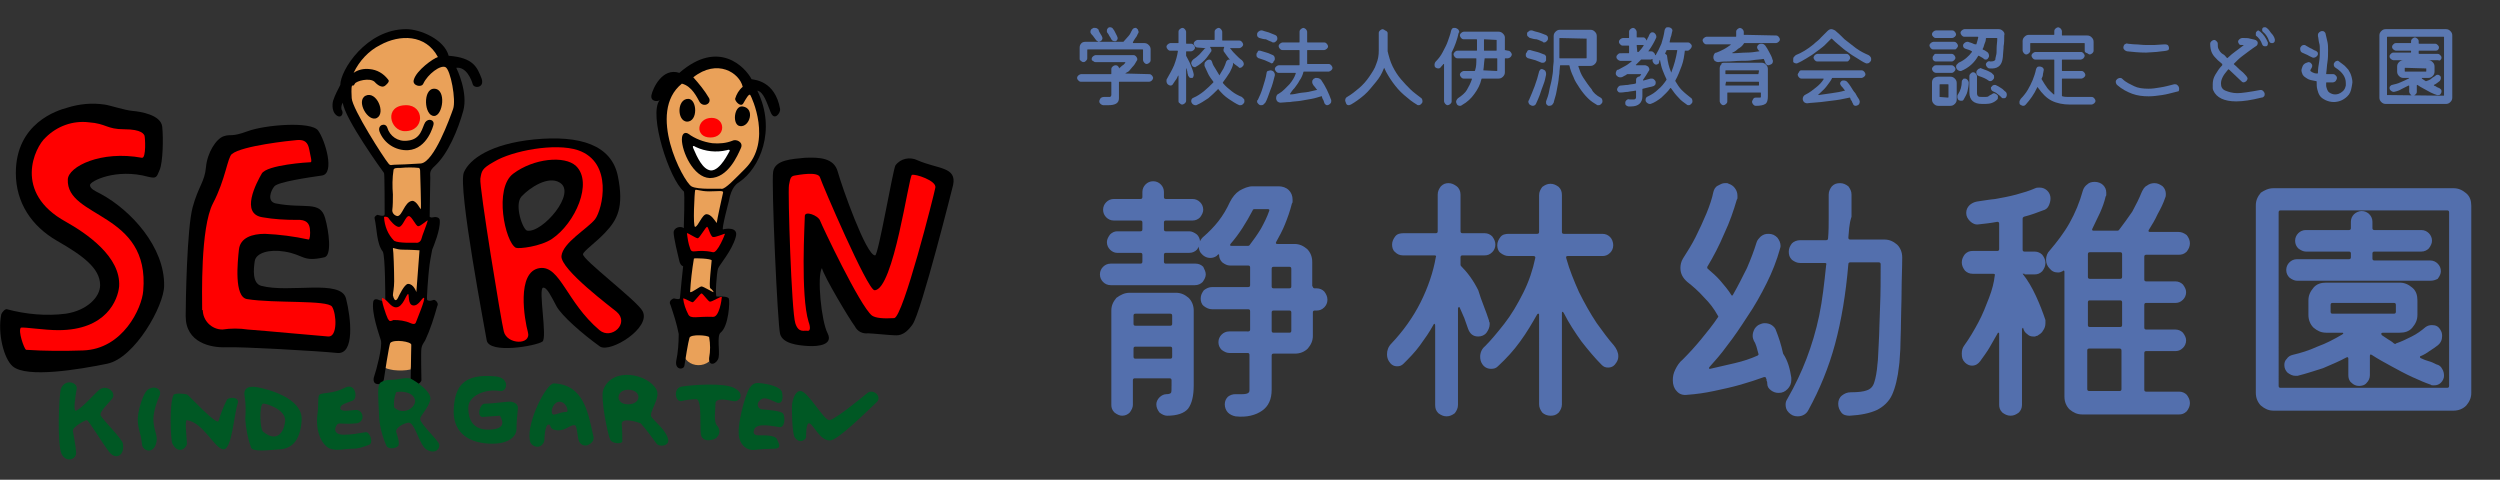 <?xml version="1.0" encoding="utf-8"?>
<!-- Generator: Adobe Illustrator 26.3.1, SVG Export Plug-In . SVG Version: 6.00 Build 0)  -->
<svg version="1.1" id="レイヤー_1" xmlns="http://www.w3.org/2000/svg" xmlns:xlink="http://www.w3.org/1999/xlink" x="0px"
	 y="0px" viewBox="0 0 394.5 75.7" style="enable-background:new 0 0 394.5 75.7;" xml:space="preserve">
<rect x="0" y="0" width="394.5" height="75.7" fill="#333333" stroke="none"/>
<style type="text/css">
	.st0{enable-background:new    ;}
	.st1{fill:#536FAD;}
	.st2{fill:#5B78B1;}
	.st3{fill:#EAA159;}
	.st4{fill:#FF0000;}
	.st5{fill:#FFFFFF;}
	.st6{fill:#005824;}
</style>
<g id="グループ_4492" transform="translate(-703.716 -145.81)">
	<g id="グループ_4317" transform="translate(872.685 145.81)">
		<g class="st0">
			<path class="st1" d="M21.3,43.3c0,0.4-0.2,0.8-0.5,1.2c-0.3,0.3-0.7,0.5-1.2,0.5H6.3c-0.5,0-0.9-0.2-1.2-0.5
				c-0.3-0.3-0.5-0.7-0.5-1.2c0-0.5,0.2-0.9,0.5-1.2c0.3-0.3,0.7-0.5,1.2-0.5H11c0.2,0,0.3-0.1,0.3-0.3v-1.1c0-0.2-0.1-0.3-0.3-0.3
				H7.3c-0.4,0-0.8-0.2-1.1-0.5c-0.3-0.3-0.5-0.7-0.5-1.2c0-0.4,0.2-0.8,0.5-1.2c0.3-0.3,0.7-0.5,1.1-0.5H11c0.2,0,0.3-0.1,0.3-0.3
				v-1.1c0-0.2-0.1-0.3-0.3-0.3H6.8c-0.5,0-0.9-0.2-1.2-0.5c-0.3-0.3-0.5-0.7-0.5-1.2c0-0.5,0.2-0.9,0.5-1.2
				c0.3-0.3,0.7-0.5,1.2-0.5H11c0.2,0,0.3-0.1,0.3-0.3v-0.8c0-0.5,0.2-0.9,0.5-1.2c0.3-0.3,0.7-0.5,1.2-0.5c0.5,0,0.9,0.2,1.2,0.5
				c0.3,0.3,0.5,0.7,0.5,1.2v0.8c0,0.2,0.1,0.3,0.3,0.3h4.2c0.5,0,0.9,0.2,1.2,0.5c0.3,0.3,0.5,0.7,0.5,1.2c0,0.4-0.2,0.8-0.5,1.2
				c-0.3,0.3-0.7,0.5-1.2,0.5h-4.2c-0.2,0-0.3,0.1-0.3,0.3v1.1c0,0.2,0.1,0.3,0.3,0.3h3.7c0.4,0,0.8,0.2,1.2,0.5
				c0.3,0.3,0.5,0.7,0.5,1.2c0,0.4-0.2,0.8-0.5,1.2c-0.3,0.3-0.7,0.5-1.2,0.5h-3.7c-0.2,0-0.3,0.1-0.3,0.3v1.1
				c0,0.2,0.1,0.3,0.3,0.3h4.7c0.5,0,0.9,0.2,1.2,0.5C21.1,42.5,21.3,42.9,21.3,43.3z M9.3,46.2h7.3c0.8,0,1.4,0.3,2,0.8
				c0.5,0.5,0.8,1.2,0.8,2v11.8c0,1.7-0.3,2.9-0.9,3.7c-0.6,0.7-1.7,1.1-3.3,1.1c-0.4,0-0.8-0.2-1.2-0.5c-0.3-0.4-0.5-0.8-0.5-1.3
				c0-0.4,0.2-0.8,0.5-1.1s0.7-0.5,1.1-0.5c0.4,0,0.6-0.1,0.7-0.2c0.1-0.1,0.1-0.5,0.1-1.2V60c0-0.2-0.1-0.3-0.3-0.3h-5.5
				c-0.2,0-0.3,0.1-0.3,0.3v3.9c0,0.4-0.2,0.8-0.5,1.2c-0.3,0.3-0.7,0.5-1.2,0.5c-0.4,0-0.8-0.2-1.2-0.5c-0.4-0.4-0.5-0.8-0.5-1.2
				V49c0-0.8,0.3-1.4,0.8-2C7.9,46.5,8.5,46.2,9.3,46.2z M15.7,51.4c0.2,0,0.3-0.1,0.3-0.3v-1.3c0-0.2-0.1-0.3-0.3-0.3h-5.5
				c-0.2,0-0.3,0.1-0.3,0.3v1.3c0,0.2,0.1,0.3,0.3,0.3H15.7z M10.2,54.7c-0.2,0-0.3,0.1-0.3,0.3v1.3c0,0.2,0.1,0.3,0.3,0.3h5.5
				c0.2,0,0.3-0.1,0.3-0.3V55c0-0.2-0.1-0.3-0.3-0.3H10.2z M38.2,45.2c0,0.2,0.1,0.3,0.3,0.3h0.3c0.5,0,0.9,0.2,1.2,0.5
				c0.3,0.4,0.5,0.8,0.5,1.3c0,0.5-0.2,0.9-0.5,1.2c-0.4,0.4-0.8,0.5-1.2,0.5h-0.3c-0.2,0-0.3,0.1-0.3,0.3V53c0,0.8-0.3,1.4-0.8,2
				c-0.5,0.5-1.2,0.8-2,0.8H32c-0.2,0-0.3,0.1-0.3,0.3v5.4c0,1.5-0.5,2.6-1.5,3.3c-1,0.7-2.4,1.1-4.2,0.9c-0.5-0.1-0.9-0.3-1.2-0.6
				s-0.5-0.8-0.5-1.3c0-0.5,0.2-0.9,0.5-1.2c0.4-0.3,0.8-0.4,1.2-0.4c0.2,0,0.4,0,0.6,0c0.2,0,0.3,0,0.5,0c0.5,0,0.8-0.1,0.9-0.2
				c0.2-0.1,0.2-0.3,0.2-0.6v-5.4c0-0.2-0.1-0.3-0.3-0.3H25c-0.4,0-0.8-0.2-1.2-0.5c-0.3-0.3-0.5-0.7-0.5-1.2c0-0.5,0.2-0.9,0.5-1.2
				c0.3-0.3,0.7-0.5,1.2-0.5H28c0.2,0,0.3-0.1,0.3-0.3v-2.9c0-0.2-0.1-0.3-0.3-0.3h-5.7c-0.5,0-0.9-0.2-1.3-0.5
				c-0.4-0.3-0.5-0.8-0.5-1.2c0-0.5,0.2-0.9,0.5-1.3c0.4-0.3,0.8-0.5,1.3-0.5H28c0.2,0,0.3-0.1,0.3-0.3v-2.8c0-0.2-0.1-0.3-0.3-0.3
				h-2.9c-0.4,0-0.8-0.2-1.2-0.5c-0.3-0.3-0.5-0.7-0.5-1.2c0-0.1-0.1-0.1-0.2,0c0,0-0.1,0.1-0.1,0.1c0,0-0.1,0.1-0.1,0.1
				c-0.3,0.2-0.6,0.3-1,0.3c-0.6,0-1.1-0.3-1.5-0.8c-0.2-0.3-0.3-0.6-0.3-1c0-0.6,0.3-1.2,0.8-1.6c0.8-0.7,1.6-1.5,2.3-2.4
				c0.7-0.9,1.3-1.9,1.8-3c0.4-0.8,0.9-1.4,1.5-1.8c0.7-0.4,1.4-0.7,2.1-0.7h4.1c0.6,0,1.2,0.2,1.6,0.6c0.4,0.4,0.6,0.9,0.6,1.5
				c0,0.1,0,0.2,0,0.3c0,0.1,0,0.2-0.1,0.3c-0.3,1.2-0.7,2.3-1.1,3.3s-0.9,1.9-1.4,2.8c-0.1,0.2,0,0.3,0.2,0.3h2.7
				c0.8,0,1.4,0.3,2,0.8c0.5,0.5,0.8,1.2,0.8,2V45.2z M25.2,38.5c-0.1,0.2-0.1,0.3,0.2,0.3h2.5c0.1,0,0.2,0,0.3-0.1
				c0.6-0.8,1.2-1.6,1.8-2.6c0.5-0.9,1-1.9,1.3-2.8c0.1-0.2,0-0.3-0.2-0.3h-2.1c-0.2,0-0.3,0.1-0.3,0.2
				C27.7,35.1,26.6,36.9,25.2,38.5z M34.8,42.4c0-0.2-0.1-0.3-0.3-0.3H32c-0.2,0-0.3,0.1-0.3,0.3v2.8c0,0.2,0.1,0.3,0.3,0.3h2.5
				c0.2,0,0.3-0.1,0.3-0.3V42.4z M31.7,52.2c0,0.2,0.1,0.3,0.3,0.3h2.5c0.2,0,0.3-0.1,0.3-0.3v-2.9c0-0.2-0.1-0.3-0.3-0.3H32
				c-0.2,0-0.3,0.1-0.3,0.3V52.2z"/>
			<path class="st1" d="M66,50.6c0,0.1,0,0.2,0.1,0.3c0,0.1,0,0.2,0,0.3c0,0.4-0.2,0.9-0.5,1.3c-0.3,0.4-0.8,0.6-1.3,0.6
				c-0.8,0-1.3-0.4-1.6-1.2c-0.2-0.6-0.4-1.1-0.6-1.7c-0.2-0.5-0.5-1.1-0.7-1.6c0-0.1-0.1-0.2-0.2-0.1c-0.1,0-0.1,0.1-0.1,0.2v15.2
				c0,0.5-0.2,0.9-0.5,1.3c-0.4,0.3-0.8,0.5-1.3,0.5s-0.9-0.2-1.3-0.5c-0.4-0.4-0.5-0.8-0.5-1.3V51.4c0-0.1,0-0.2-0.1-0.3
				c-0.1,0-0.1,0-0.2,0.2c-0.6,1.1-1.3,2.1-2.1,3.2s-1.7,2-2.6,2.9c-0.3,0.3-0.6,0.4-1,0.4c-0.6,0-1-0.3-1.3-0.8
				c-0.2-0.3-0.3-0.7-0.3-1.1c0-0.6,0.2-1.2,0.7-1.7c1.8-1.9,3.4-4.1,4.6-6.5c1.2-2.4,2-4.8,2.4-7.1c0.1-0.2,0-0.3-0.2-0.3h-5
				c-0.5,0-0.9-0.2-1.2-0.5c-0.4-0.3-0.5-0.8-0.5-1.2c0-0.5,0.2-0.9,0.5-1.3c0.3-0.4,0.8-0.5,1.3-0.5h5.1c0.2,0,0.3-0.1,0.3-0.3
				v-5.8c0-0.5,0.2-0.9,0.5-1.3c0.4-0.4,0.8-0.5,1.2-0.5c0.5,0,0.9,0.2,1.3,0.5s0.6,0.8,0.6,1.3v5.8c0,0.2,0.1,0.3,0.3,0.3h3.5
				c0.5,0,0.9,0.2,1.2,0.5c0.3,0.4,0.5,0.8,0.5,1.3c0,0.5-0.2,0.9-0.5,1.2c-0.4,0.4-0.8,0.5-1.2,0.5h-3.5c-0.2,0-0.3,0.1-0.3,0.3
				v1.1c0,0.1,0,0.2,0.1,0.3c1,1,1.9,2.2,2.7,3.8C64.8,47.5,65.5,49,66,50.6z M85.7,54.5c0.4,0.5,0.7,1.1,0.7,1.7
				c0,0.4-0.1,0.7-0.3,1c-0.3,0.5-0.7,0.8-1.3,0.8c-0.4,0-0.7-0.1-1-0.4c-1.1-1.1-2.1-2.3-3.2-3.7c-1-1.4-2-2.9-2.8-4.5
				c-0.1-0.1-0.1-0.2-0.2-0.2c-0.1,0-0.1,0.1-0.1,0.2v14.4c0,0.5-0.2,0.9-0.5,1.3c-0.4,0.4-0.8,0.5-1.3,0.5c-0.5,0-1-0.2-1.3-0.5
				c-0.3-0.4-0.5-0.8-0.5-1.3V49.7c0-0.1,0-0.2-0.1-0.2c-0.1,0-0.1,0-0.2,0.1c-0.8,1.4-1.6,2.8-2.7,4.3c-1,1.4-2.2,2.7-3.5,3.9
				c-0.3,0.3-0.6,0.4-1.1,0.4c-0.6,0-1.1-0.3-1.4-0.8c-0.2-0.3-0.3-0.7-0.3-1.1c0-0.7,0.3-1.3,0.8-1.7c0.9-0.9,1.9-2.1,3-3.5
				c1.1-1.4,2.1-3.1,3-4.9c0.9-1.8,1.5-3.6,1.9-5.5v-0.1c0-0.1-0.1-0.2-0.3-0.2h-3.9c-0.5,0-0.9-0.2-1.3-0.5s-0.5-0.8-0.5-1.2
				c0-0.5,0.2-0.9,0.5-1.3c0.3-0.4,0.8-0.5,1.3-0.5h4.5c0.2,0,0.3-0.1,0.3-0.3v-5.8c0-0.5,0.2-0.9,0.5-1.3c0.4-0.3,0.8-0.5,1.3-0.5
				c0.5,0,0.9,0.2,1.3,0.5c0.4,0.4,0.5,0.8,0.5,1.3v5.8c0,0.2,0.1,0.3,0.3,0.3h6.1c0.5,0,0.9,0.2,1.2,0.5c0.3,0.3,0.5,0.8,0.5,1.3
				c0,0.5-0.2,0.9-0.5,1.2c-0.4,0.4-0.8,0.5-1.2,0.5h-5.5c-0.2,0-0.3,0.1-0.2,0.4c0.5,1.8,1.2,3.5,2,5.3c0.9,1.8,1.8,3.4,2.8,4.9
				C84,52.4,84.9,53.6,85.7,54.5z"/>
			<path class="st1" d="M113.7,59.6c0,0.1,0,0.2,0,0.4c0,0.5-0.2,1-0.6,1.4c-0.4,0.4-0.8,0.6-1.4,0.6c-0.4,0-0.8-0.1-1.2-0.4
				c-0.4-0.3-0.6-0.6-0.6-1.1c0-0.1,0-0.3-0.1-0.4c0-0.2,0-0.3-0.1-0.4c0-0.2-0.1-0.2-0.3-0.2c-1.1,0.4-2.3,0.8-3.7,1.2
				s-2.8,0.7-4.2,1c-1.4,0.3-2.8,0.5-4.2,0.6c-0.7,0.1-1.3-0.1-1.7-0.6c-0.4-0.4-0.6-1-0.6-1.7c0-0.6,0.1-1.1,0.4-1.7
				s0.6-1.1,1.2-1.6c1-1,2-2.1,2.9-3.2s1.8-2.2,2.6-3.4c0.1-0.1,0.1-0.2,0-0.3c-0.6-1.1-1.3-2-2.2-2.9c-0.8-0.9-1.7-1.7-2.6-2.4
				c-0.7-0.6-1.1-1.3-1.1-2.2c0-0.5,0.1-1,0.4-1.5c0.7-1.1,1.4-2.2,2-3.4c0.6-1.2,1.2-2.5,1.7-3.7c0.5-1.2,0.9-2.4,1.1-3.4
				c0.1-0.4,0.3-0.8,0.7-1s0.7-0.4,1.1-0.4c0.1,0,0.2,0,0.3,0c0.1,0,0.2,0,0.3,0.1c0.4,0.1,0.8,0.4,1,0.7c0.3,0.4,0.4,0.8,0.4,1.2
				c0,0.1,0,0.2,0,0.3c0,0.1,0,0.2-0.1,0.3c-0.5,1.7-1.1,3.5-2,5.4c-0.8,1.9-1.7,3.6-2.6,5.1c-0.1,0.1-0.1,0.3,0,0.4
				c0.7,0.6,1.4,1.2,2,1.9c0.6,0.7,1.2,1.4,1.7,2.2c0.1,0.2,0.2,0.2,0.3,0c0.8-1.4,1.5-2.8,2.2-4.2c0.6-1.4,1.1-2.7,1.5-4
				c0.1-0.4,0.4-0.7,0.7-1c0.4-0.3,0.7-0.4,1.2-0.4c0.6,0,1,0.2,1.4,0.6c0.3,0.4,0.5,0.8,0.5,1.3c0,0.1,0,0.2-0.1,0.5
				c-0.5,1.8-1.2,3.6-2.1,5.4c-0.9,1.8-1.9,3.6-3,5.2c-1.1,1.7-2.1,3.2-3.2,4.6c-1,1.4-2,2.5-2.8,3.4c-0.1,0.1-0.1,0.2-0.1,0.2
				c0,0.1,0.1,0.1,0.2,0.1c1.3-0.3,2.6-0.6,3.9-0.9c1.3-0.3,2.5-0.7,3.6-1.2c0.1-0.1,0.2-0.2,0.1-0.3c-0.1-0.4-0.2-0.7-0.3-1.1
				c-0.1-0.3-0.2-0.6-0.4-0.9c-0.1-0.2-0.2-0.5-0.2-0.8c0-0.4,0.1-0.7,0.3-1.1c0.2-0.3,0.5-0.6,0.8-0.7c0.2-0.1,0.5-0.2,0.8-0.2
				c0.4,0,0.8,0.1,1.1,0.3c0.3,0.2,0.6,0.5,0.7,0.9c0.4,1,0.8,2.2,1.1,3.6C113.2,57,113.5,58.3,113.7,59.6z M122.7,37.5
				c0,0.2,0.1,0.3,0.3,0.3h5.4c0.8,0,1.4,0.3,2,0.8c0.5,0.5,0.8,1.2,0.8,2c0,1.8-0.1,3.6-0.1,5.4c0,1.8-0.1,3.5-0.1,5
				s-0.1,2.9-0.1,4.1c-0.1,1.2-0.1,2-0.2,2.6c-0.2,1.9-0.6,3.5-1.1,4.6c-0.5,1.1-1.4,1.9-2.4,2.4c-1.1,0.5-2.5,0.8-4.3,0.9
				c-0.5,0-1-0.1-1.3-0.5s-0.5-0.8-0.5-1.4c0-0.5,0.2-1,0.6-1.3c0.4-0.3,0.8-0.5,1.4-0.5c1.1,0,2-0.1,2.5-0.3c0.6-0.2,1-0.6,1.2-1.3
				c0.2-0.6,0.4-1.6,0.5-2.9c0.1-0.6,0.1-1.7,0.2-3.3c0.1-1.6,0.1-3.4,0.2-5.6c0.1-2.2,0.1-4.4,0.1-6.8c0-0.2-0.1-0.3-0.3-0.3h-4.5
				c-0.2,0-0.3,0.1-0.3,0.3c-0.4,4.7-1.1,8.9-2.1,12.6s-2.4,7.1-4.2,10.4c-0.3,0.6-0.9,1-1.7,1c-0.6,0-1-0.2-1.4-0.6
				c-0.4-0.4-0.5-0.8-0.5-1.3c0-0.3,0.1-0.6,0.3-0.9c1.2-2.1,2.2-4.2,3-6.3c0.8-2.1,1.5-4.4,2-6.8c0.5-2.4,0.8-5.1,1.1-8
				c0.1-0.2,0-0.3-0.2-0.3h-3.9c-0.5,0-0.9-0.2-1.3-0.5c-0.4-0.4-0.5-0.8-0.5-1.3c0-0.5,0.2-0.9,0.5-1.3c0.3-0.3,0.8-0.5,1.3-0.5
				h4.1c0.2,0,0.3-0.1,0.3-0.3c0.1-1.1,0.1-2.2,0.1-3.3c0-1.1,0-2.3,0-3.6c0-0.5,0.2-0.9,0.5-1.3c0.4-0.4,0.8-0.5,1.3-0.5
				c0.5,0,0.9,0.2,1.3,0.5c0.3,0.4,0.5,0.8,0.5,1.3c0,1.2,0,2.4,0,3.5C122.8,35.4,122.8,36.5,122.7,37.5z"/>
			<path class="st1" d="M150.5,43.2c-0.1,0-0.2,0-0.3,0v0c0.8,1,1.5,2.2,2.1,3.5c0.6,1.3,1.1,2.6,1.5,3.8c0,0.1,0,0.2,0,0.3
				s0,0.2,0,0.2c0,0.4-0.1,0.8-0.4,1.2c-0.2,0.4-0.6,0.6-0.9,0.8c-0.1,0-0.2,0-0.3,0.1c-0.1,0-0.2,0-0.3,0c-0.4,0-0.7-0.1-1-0.4
				c-0.3-0.2-0.5-0.5-0.6-0.9c0-0.1-0.1-0.1-0.1,0c-0.1,0-0.1,0.1-0.1,0.2v11.9c0,0.5-0.2,0.9-0.5,1.2c-0.4,0.3-0.8,0.5-1.3,0.5
				c-0.5,0-0.9-0.2-1.3-0.5c-0.4-0.4-0.5-0.8-0.5-1.2V52.7c0-0.1,0-0.2-0.1-0.2c-0.1,0-0.1,0-0.2,0.2c-0.4,0.7-0.8,1.4-1.2,2.1
				c-0.4,0.7-1,1.5-1.5,2.2c-0.3,0.4-0.7,0.7-1.3,0.7c-0.4,0-0.8-0.2-1.1-0.5c-0.4-0.4-0.5-0.8-0.5-1.4c0-0.5,0.1-0.9,0.4-1.3
				c0.8-1.1,1.5-2.3,2.2-3.6c0.7-1.3,1.2-2.6,1.7-3.9c0.5-1.3,0.8-2.5,0.9-3.5c0.1-0.2,0-0.3-0.3-0.3h-3.2c-0.5,0-0.9-0.2-1.2-0.5
				c-0.3-0.4-0.5-0.8-0.5-1.3c0-0.5,0.2-0.9,0.5-1.3c0.4-0.4,0.8-0.5,1.2-0.5h3.9c0.2,0,0.3-0.1,0.3-0.3v-4c0-0.2-0.1-0.3-0.3-0.3
				c-1,0.2-2,0.3-2.9,0.4c-0.5,0.1-1-0.1-1.4-0.5c-0.4-0.4-0.6-0.8-0.6-1.3c0-0.5,0.2-0.9,0.5-1.2c0.3-0.3,0.7-0.5,1.2-0.6
				c0.8-0.1,1.8-0.3,2.9-0.4c1.1-0.2,2.2-0.4,3.3-0.7c1.1-0.3,2.1-0.6,3-1c0.2-0.1,0.4-0.1,0.7-0.1c0.5,0,0.9,0.2,1.2,0.5
				c0.3,0.3,0.5,0.7,0.5,1.2c0,0.4-0.1,0.8-0.3,1.2c-0.2,0.4-0.5,0.6-0.9,0.7c-0.8,0.3-1.8,0.7-3,1c-0.1,0.1-0.2,0.1-0.2,0.3v4.9
				c0,0.2,0.1,0.3,0.3,0.3h1.6c0.5,0,0.9,0.2,1.2,0.5c0.3,0.4,0.5,0.8,0.5,1.3c0,0.5-0.2,0.9-0.5,1.3c-0.4,0.4-0.8,0.5-1.2,0.5
				H150.5z M169.4,61.5c0,0.2,0.1,0.3,0.3,0.3h5.2c0.5,0,0.9,0.2,1.2,0.5c0.3,0.4,0.5,0.8,0.5,1.3c0,0.5-0.2,0.9-0.5,1.3
				c-0.4,0.4-0.8,0.5-1.2,0.5h-15.3c-0.8,0-1.4-0.3-2-0.8c-0.5-0.5-0.8-1.2-0.8-2V42.9c0-0.2-0.1-0.3-0.3-0.1
				c-0.2,0.1-0.4,0.2-0.7,0.2c-0.6,0-1-0.2-1.4-0.7c-0.3-0.3-0.5-0.8-0.5-1.3c0-0.6,0.2-1.1,0.6-1.5c1.1-1.3,2.2-2.7,3.1-4.3
				c0.9-1.6,1.6-3.3,2.1-5.1c0.1-0.4,0.4-0.8,0.7-1c0.3-0.3,0.7-0.4,1.2-0.4c0.5,0,1,0.2,1.3,0.5c0.3,0.3,0.5,0.7,0.5,1.2
				c0,0.1,0,0.2,0,0.3c0,0.1,0,0.2-0.1,0.3c-0.2,0.9-0.5,1.7-0.9,2.6c-0.4,0.8-0.8,1.7-1.2,2.5c-0.1,0.2,0,0.3,0.2,0.3h3.7
				c0.1,0,0.2,0,0.3-0.1c0.7-0.9,1.4-1.9,2.1-2.9c0.6-1.1,1.1-2.1,1.5-3.1c0.2-0.4,0.4-0.8,0.8-1c0.4-0.3,0.8-0.4,1.2-0.4
				c0.5,0,0.9,0.2,1.3,0.5c0.3,0.3,0.5,0.7,0.5,1.2c0,0.2,0,0.4-0.1,0.6c-0.3,0.9-0.7,1.7-1.2,2.6c-0.4,0.9-0.9,1.7-1.4,2.5
				c-0.1,0.2,0,0.3,0.2,0.3h4.5c0.5,0,0.9,0.2,1.3,0.5c0.3,0.4,0.5,0.8,0.5,1.3c0,0.5-0.2,0.9-0.5,1.3c-0.4,0.4-0.8,0.5-1.3,0.5
				h-5.1c-0.2,0-0.3,0.1-0.3,0.3v3.6c0,0.2,0.1,0.3,0.3,0.3h4.6c0.5,0,0.9,0.2,1.2,0.5c0.3,0.4,0.5,0.8,0.5,1.2
				c0,0.5-0.2,0.9-0.5,1.2c-0.4,0.4-0.8,0.5-1.2,0.5h-4.6c-0.2,0-0.3,0.1-0.3,0.3v3.6c0,0.2,0.1,0.3,0.3,0.3h4.6
				c0.5,0,0.9,0.2,1.2,0.5c0.3,0.4,0.5,0.8,0.5,1.2c0,0.5-0.2,0.9-0.5,1.2c-0.4,0.4-0.8,0.5-1.2,0.5h-4.6c-0.2,0-0.3,0.1-0.3,0.3
				V61.5z M160.5,43.7c0,0.2,0.1,0.3,0.3,0.3h4.8c0.2,0,0.3-0.1,0.3-0.3v-3.6c0-0.2-0.1-0.3-0.3-0.3h-4.8c-0.2,0-0.3,0.1-0.3,0.3
				V43.7z M160.5,51.3c0,0.2,0.1,0.3,0.3,0.3h4.8c0.2,0,0.3-0.1,0.3-0.3v-3.6c0-0.2-0.1-0.3-0.3-0.3h-4.8c-0.2,0-0.3,0.1-0.3,0.3
				V51.3z M165.8,55.3c0-0.2-0.1-0.3-0.3-0.3h-4.8c-0.2,0-0.3,0.1-0.3,0.3v6.1c0,0.2,0.1,0.3,0.3,0.3h4.8c0.2,0,0.3-0.1,0.3-0.3
				V55.3z"/>
			<path class="st1" d="M189.8,29.7h28.4c0.8,0,1.4,0.3,2,0.8s0.8,1.2,0.8,2v29.5c0,0.8-0.3,1.4-0.8,2c-0.5,0.5-1.2,0.8-2,0.8h-28.4
				c-0.8,0-1.4-0.3-2-0.8c-0.5-0.5-0.8-1.2-0.8-2V32.4c0-0.8,0.3-1.4,0.8-2C188.4,30,189,29.7,189.8,29.7z M190.6,60.9
				c0,0.2,0.1,0.3,0.3,0.3h26.3c0.2,0,0.3-0.1,0.3-0.3V33.5c0-0.2-0.1-0.3-0.3-0.3h-26.3c-0.2,0-0.3,0.1-0.3,0.3V60.9z M193.6,59.3
				c-0.1,0-0.2,0-0.4,0c-0.4,0-0.8-0.2-1.2-0.5c-0.3-0.3-0.5-0.7-0.5-1.2c0-0.4,0.1-0.7,0.4-1c0.2-0.3,0.5-0.5,0.9-0.6
				c1.3-0.3,2.6-0.7,3.9-1.3c1.4-0.5,2.7-1.2,3.9-1.9c0.1-0.1,0.2-0.1,0.2-0.2c0-0.1-0.1-0.1-0.3-0.1h-2.4c-0.8,0-1.4-0.3-2-0.8
				c-0.5-0.5-0.8-1.2-0.8-2v-2.3c0-0.8,0.3-1.4,0.8-2s1.2-0.8,2-0.8h11.6c0.8,0,1.4,0.3,2,0.8s0.8,1.2,0.8,2v2.3
				c0,0.8-0.3,1.4-0.8,2s-1.2,0.8-2,0.8h-2.6c-0.1,0-0.2,0-0.3,0.1c0,0.1,0,0.2,0.1,0.3c0.3,0.2,0.6,0.4,0.9,0.6
				c0.3,0.2,0.7,0.4,1,0.7c0.2,0.1,0.3,0.1,0.3,0c0.9-0.3,1.7-0.7,2.5-1.1c0.8-0.4,1.5-0.9,2.2-1.5c0.3-0.2,0.6-0.3,1-0.3
				c0.6,0,1,0.2,1.3,0.7c0.2,0.3,0.3,0.6,0.3,1c0,0.6-0.2,1.1-0.7,1.5c-0.4,0.3-0.8,0.6-1.3,0.9c-0.4,0.3-0.9,0.6-1.4,0.8
				c-0.1,0-0.1,0.1-0.1,0.1c0,0.1,0,0.1,0.1,0.2c0.4,0.2,0.9,0.4,1.3,0.5s0.8,0.3,1.2,0.5c0.4,0.1,0.7,0.3,0.9,0.7
				c0.2,0.3,0.3,0.7,0.3,1.1c0,0.4-0.2,0.8-0.5,1.1c-0.3,0.3-0.7,0.4-1,0.4c-0.1,0-0.2,0-0.3,0c-0.1,0-0.2,0-0.3-0.1
				c-0.9-0.3-1.8-0.7-2.9-1.2s-2.2-1.1-3.3-1.7c-1.1-0.6-2.2-1.2-3.1-1.8c-0.2-0.1-0.3-0.1-0.3,0.2v3c0,0.5-0.2,0.9-0.5,1.2
				c-0.3,0.4-0.8,0.5-1.2,0.5c-0.5,0-0.9-0.2-1.2-0.5c-0.4-0.3-0.5-0.8-0.5-1.2v-2.6c0-0.2-0.1-0.3-0.3-0.2
				c-1.1,0.6-2.3,1.1-3.7,1.7C196.6,58.4,195.2,58.9,193.6,59.3z M214.5,44.3h-21c-0.4,0-0.8-0.2-1.2-0.5c-0.3-0.3-0.5-0.7-0.5-1.2
				c0-0.5,0.2-0.9,0.5-1.2c0.3-0.3,0.7-0.5,1.2-0.5h8.2c0.2,0,0.3-0.1,0.3-0.3V40c0-0.2-0.1-0.3-0.3-0.3h-6.8
				c-0.4,0-0.8-0.2-1.2-0.5c-0.3-0.3-0.5-0.7-0.5-1.2c0-0.5,0.2-0.9,0.5-1.2c0.3-0.3,0.7-0.5,1.2-0.5h6.8c0.2,0,0.3-0.1,0.3-0.3v-1
				c0-0.5,0.2-0.9,0.5-1.2c0.3-0.3,0.8-0.5,1.2-0.5c0.5,0,0.9,0.2,1.2,0.5c0.3,0.3,0.5,0.7,0.5,1.2v1c0,0.2,0.1,0.3,0.3,0.3h7.4
				c0.5,0,0.9,0.2,1.2,0.5c0.3,0.3,0.5,0.7,0.5,1.2c0,0.4-0.2,0.8-0.5,1.2c-0.3,0.3-0.7,0.5-1.2,0.5h-7.4c-0.2,0-0.3,0.1-0.3,0.3
				v0.8c0,0.2,0.1,0.3,0.3,0.3h8.8c0.5,0,0.9,0.2,1.2,0.5c0.3,0.3,0.5,0.7,0.5,1.2c0,0.4-0.2,0.8-0.5,1.2
				C215.3,44.2,215,44.3,214.5,44.3z M209.1,48.1c0-0.2-0.1-0.3-0.3-0.3h-9.7c-0.2,0-0.3,0.1-0.3,0.3v1.1c0,0.2,0.1,0.3,0.3,0.3h9.7
				c0.2,0,0.3-0.1,0.3-0.3V48.1z"/>
		</g>
		<g class="st0">
			<path class="st2" d="M8.6,11.6C8.6,11.6,8.5,11.6,8.6,11.6C8.6,11.7,8.6,11.7,8.6,11.6l3.8,0.1c0.2,0,0.3,0.1,0.4,0.2
				c0.1,0.1,0.2,0.3,0.2,0.4s-0.1,0.3-0.2,0.4c-0.1,0.1-0.3,0.2-0.4,0.2H7.7c-0.1,0-0.1,0-0.1,0.1v2.5c0,0.8-0.6,1.1-1.7,1.1
				c-0.1,0-0.2,0-0.4,0c-0.1,0-0.3,0-0.4,0c-0.1,0-0.3-0.1-0.4-0.2c-0.1-0.1-0.2-0.2-0.2-0.4c0-0.2,0.1-0.3,0.2-0.5
				c0.1-0.1,0.3-0.2,0.5-0.2c0.2,0,0.3,0,0.5,0c0.1,0,0.2,0,0.3,0c0.2,0,0.3,0,0.3-0.1c0,0,0.1-0.1,0.1-0.2V13c0-0.1,0-0.1-0.1-0.1
				H1.6c-0.2,0-0.3-0.1-0.4-0.2C1.1,12.6,1,12.5,1,12.3c0-0.2,0.1-0.3,0.2-0.4c0.1-0.1,0.3-0.2,0.4-0.2h4.7c0.1,0,0.1,0,0.1-0.1
				v-0.7c0-0.2,0.1-0.3,0.2-0.4c0.1-0.1,0.3-0.2,0.4-0.2c0.1,0,0.3,0,0.4,0.1c0.1,0.1,0.2,0.2,0.2,0.3c0,0.1,0.1,0.1,0.1,0
				c0.2-0.1,0.3-0.3,0.5-0.4c0.2-0.1,0.3-0.3,0.4-0.4c0,0,0,0,0-0.1c0,0,0,0-0.1,0H3.9c-0.2,0-0.3-0.1-0.4-0.2
				C3.3,9.6,3.3,9.4,3.3,9.3c0-0.2,0.1-0.3,0.2-0.4c0.1-0.1,0.3-0.2,0.4-0.2h6c0.2,0,0.3,0.1,0.4,0.2c0.1,0.1,0.2,0.3,0.2,0.4
				c0,0.1,0,0.2-0.1,0.3c-0.2,0.4-0.4,0.7-0.7,1c-0.2,0.2-0.3,0.4-0.5,0.6S8.8,11.4,8.6,11.6z M2,9.8c-0.2,0-0.3-0.1-0.4-0.2
				C1.4,9.5,1.4,9.4,1.4,9.2V7.5c0-0.3,0.1-0.5,0.3-0.7C1.8,6.7,2,6.6,2.3,6.6h5.9c0,0,0.1,0,0.1,0c0.3-0.3,0.5-0.6,0.8-0.9
				s0.4-0.7,0.6-1c0.1-0.2,0.3-0.3,0.5-0.3c0,0,0.1,0,0.1,0c0,0,0.1,0,0.1,0.1c0.1,0.1,0.2,0.1,0.2,0.2s0.1,0.2,0.1,0.3
				c0,0.1,0,0.2-0.1,0.3c-0.1,0.2-0.2,0.5-0.4,0.7c-0.1,0.2-0.3,0.4-0.4,0.7c0,0.1,0,0.1,0.1,0.1h1.7c0.3,0,0.5,0.1,0.7,0.3
				c0.2,0.2,0.3,0.4,0.3,0.7v1.7c0,0.2-0.1,0.3-0.2,0.4c-0.1,0.1-0.3,0.2-0.4,0.2c-0.2,0-0.3-0.1-0.4-0.2c-0.1-0.1-0.2-0.3-0.2-0.4
				V7.9c0-0.1,0-0.1-0.1-0.1H2.7c-0.1,0-0.1,0-0.1,0.1v1.3c0,0.2-0.1,0.3-0.2,0.4C2.3,9.7,2.2,9.8,2,9.8z M3.9,6.2
				C3.8,6.1,3.7,5.9,3.6,5.8C3.5,5.6,3.3,5.5,3.2,5.3C3.1,5.2,3.1,5.1,3.1,5c0-0.2,0.1-0.4,0.3-0.5c0.1,0,0.1-0.1,0.2-0.1
				s0.1,0,0.2,0c0.3,0,0.4,0.1,0.6,0.3C4.4,4.9,4.5,5,4.6,5.2c0.1,0.2,0.2,0.3,0.3,0.5c0,0.1,0.1,0.2,0.1,0.3c0,0.2-0.1,0.4-0.3,0.5
				c-0.1,0-0.2,0.1-0.3,0.1C4.2,6.5,4,6.4,3.9,6.2z M6.4,6.2C6.3,6,6.2,5.8,6.1,5.7C6,5.5,5.9,5.3,5.8,5.2c0,0-0.1-0.1-0.1-0.2
				s0-0.1,0-0.2c0-0.2,0.1-0.3,0.2-0.4C6,4.3,6.1,4.3,6.2,4.3c0.2,0,0.4,0.1,0.5,0.3C6.8,4.7,6.9,4.9,7,5.1c0.1,0.2,0.2,0.4,0.3,0.6
				c0,0.1,0.1,0.2,0.1,0.3c0,0.2-0.1,0.4-0.3,0.5C7,6.5,7,6.5,6.9,6.5C6.7,6.5,6.5,6.4,6.4,6.2z"/>
			<path class="st2" d="M19,12.3c-0.1,0-0.2,0-0.3-0.1s-0.1-0.2-0.2-0.3c0-0.2-0.1-0.3-0.1-0.5c0-0.2-0.1-0.3-0.1-0.5
				c0,0,0-0.1-0.1-0.1c0,0,0,0,0,0.1v5c0,0.2-0.1,0.3-0.2,0.4c-0.1,0.1-0.3,0.2-0.4,0.2c-0.2,0-0.3-0.1-0.4-0.2S17,16.2,17,16v-4
				c0,0,0-0.1,0-0.1s0,0-0.1,0.1c-0.1,0.2-0.2,0.5-0.4,0.7c-0.1,0.2-0.3,0.4-0.4,0.6c-0.1,0.2-0.3,0.2-0.4,0.2
				c-0.1,0-0.3-0.1-0.4-0.2c-0.1-0.1-0.2-0.3-0.2-0.5c0-0.1,0-0.3,0.1-0.4c0.4-0.7,0.8-1.4,1.1-2.1c0.3-0.8,0.5-1.5,0.6-2.2
				c0-0.1,0-0.1-0.1-0.1h-1.1c-0.2,0-0.3-0.1-0.4-0.2c-0.1-0.1-0.2-0.3-0.2-0.4c0-0.2,0.1-0.3,0.2-0.4c0.1-0.1,0.3-0.2,0.4-0.2h1.2
				c0.1,0,0.1,0,0.1-0.1V5c0-0.2,0.1-0.3,0.2-0.4c0.1-0.1,0.3-0.2,0.4-0.2c0.2,0,0.3,0.1,0.4,0.2c0.1,0.1,0.2,0.3,0.2,0.4v1.8
				c0,0.1,0,0.1,0.1,0.1h0.7c0.2,0,0.3,0.1,0.4,0.2c0.1,0.1,0.2,0.3,0.2,0.4c0,0.2-0.1,0.3-0.2,0.4c-0.1,0.1-0.3,0.2-0.4,0.2h-0.7
				c-0.1,0-0.1,0-0.1,0.1v0.5c0,0,0,0.1,0,0.1c0.2,0.4,0.5,0.9,0.7,1.4c0.2,0.5,0.4,1,0.5,1.5c0,0,0,0.1,0,0.1c0,0.1,0,0.2-0.1,0.4
				C19.3,12.3,19.1,12.3,19,12.3z M27,15.3c0.1,0.1,0.2,0.2,0.3,0.3c0.1,0.1,0.1,0.2,0.1,0.4c0,0.2-0.1,0.3-0.2,0.4
				c-0.1,0.1-0.2,0.2-0.4,0.2c0,0-0.1,0-0.1,0s-0.1,0-0.1,0c-0.5-0.2-1.1-0.6-1.7-1c-0.6-0.4-1.1-0.9-1.6-1.5c0-0.1-0.1-0.1-0.1,0
				c-0.5,0.5-1,1-1.5,1.4c-0.6,0.4-1.2,0.8-1.9,1.1c-0.1,0-0.1,0-0.2,0c-0.1,0-0.3-0.1-0.4-0.2c-0.1-0.1-0.2-0.3-0.2-0.4
				c0-0.3,0.1-0.5,0.4-0.6c0.5-0.2,1.1-0.6,1.6-1c0.5-0.4,1-0.9,1.5-1.4c0,0,0-0.1,0-0.1c-0.3-0.4-0.6-0.8-0.8-1.2
				c-0.2-0.4-0.4-0.9-0.6-1.3c0-0.1,0-0.2,0-0.2c0-0.1,0-0.3,0.1-0.4c0.1-0.1,0.2-0.2,0.3-0.3c0.1,0,0.2-0.1,0.3-0.1
				c0.3,0,0.4,0.1,0.5,0.4c0.1,0.4,0.3,0.7,0.5,1c0.2,0.3,0.4,0.7,0.6,1c0,0.1,0.1,0.1,0.1,0c0.2-0.3,0.4-0.7,0.6-1
				c0.2-0.4,0.3-0.7,0.4-1c0-0.1,0.1-0.2,0.2-0.3c0.1-0.1,0.2-0.1,0.3-0.1c0.1,0,0.1,0,0.2,0c0.3,0.1,0.4,0.3,0.4,0.6
				c0,0.1,0,0.1,0,0.2c-0.1,0.4-0.3,0.8-0.5,1.2C24.7,12,24.4,12.5,24,13c0,0,0,0.1,0,0.1c0.4,0.5,0.9,0.9,1.4,1.3
				S26.5,15.1,27,15.3z M21.3,7.6C21.3,7.6,21.3,7.5,21.3,7.6L20,7.5c-0.2,0-0.3-0.1-0.4-0.2c-0.1-0.1-0.2-0.3-0.2-0.4
				c0-0.2,0.1-0.3,0.2-0.4c0.1-0.1,0.3-0.2,0.4-0.2h2.6c0.1,0,0.1,0,0.1-0.1V5c0-0.2,0.1-0.3,0.2-0.4s0.3-0.2,0.4-0.2
				c0.2,0,0.3,0.1,0.4,0.2c0.1,0.1,0.2,0.3,0.2,0.4v1.3c0,0.1,0,0.1,0.1,0.1h2.6c0.2,0,0.3,0.1,0.4,0.2c0.1,0.1,0.2,0.3,0.2,0.4
				c0,0.2-0.1,0.3-0.2,0.4c-0.1,0.1-0.3,0.2-0.4,0.2h-1.4c-0.1,0-0.1,0,0,0.1c0,0,0.1,0.1,0.1,0.1c0.2,0.3,0.5,0.6,0.8,0.9
				c0.3,0.3,0.6,0.6,0.9,0.8c0.2,0.2,0.3,0.4,0.3,0.6c0,0.2-0.1,0.3-0.2,0.4c-0.1,0.1-0.2,0.2-0.4,0.2c0,0-0.1,0-0.1,0
				c0,0-0.1,0-0.1-0.1c-0.4-0.3-0.9-0.6-1.3-1.1c-0.4-0.4-0.7-0.9-1-1.3c-0.1-0.1-0.1-0.2-0.1-0.3c0-0.1,0-0.2,0.1-0.4
				c0-0.1,0-0.1,0-0.1h-2.1c0,0-0.1,0-0.1,0c0,0,0,0,0,0.1c0.1,0.1,0.2,0.3,0.2,0.4c0,0.1,0,0.2-0.1,0.3c-0.3,0.4-0.6,0.9-1,1.3
				s-0.9,0.8-1.3,1c0,0-0.1,0-0.1,0.1c0,0-0.1,0-0.1,0c-0.2,0-0.4-0.1-0.5-0.3c0-0.1-0.1-0.2-0.1-0.3c0-0.2,0.1-0.4,0.3-0.6
				c0.3-0.2,0.7-0.5,1-0.8c0.3-0.3,0.6-0.7,0.9-1C21.2,7.7,21.3,7.6,21.3,7.6z"/>
			<path class="st2" d="M31.5,9.9c-0.3-0.1-0.6-0.3-0.9-0.4c-0.3-0.1-0.6-0.2-0.9-0.3c-0.1,0-0.2-0.1-0.3-0.2s-0.1-0.2-0.1-0.4
				c0-0.2,0.1-0.3,0.2-0.4C29.5,8,29.6,8,29.7,8c0.1,0,0.1,0,0.2,0c0.3,0.1,0.7,0.2,1,0.3c0.4,0.1,0.7,0.3,1,0.4
				c0.2,0.1,0.3,0.3,0.3,0.6c0,0.2-0.1,0.3-0.2,0.4C32,9.9,31.8,10,31.7,10C31.6,10,31.5,9.9,31.5,9.9z M29.8,6
				c-0.1,0-0.2-0.1-0.3-0.2c-0.1-0.1-0.1-0.2-0.1-0.4c0-0.2,0.1-0.3,0.2-0.4c0.1-0.1,0.3-0.2,0.4-0.2c0.1,0,0.1,0,0.2,0
				c0.3,0.1,0.6,0.2,1,0.3c0.3,0.1,0.7,0.3,1,0.4c0.3,0.1,0.4,0.3,0.4,0.6c0,0.2-0.1,0.3-0.2,0.4c-0.1,0.1-0.2,0.2-0.4,0.2
				c-0.1,0-0.2,0-0.3-0.1c-0.3-0.1-0.5-0.2-0.9-0.4C30.5,6.2,30.1,6.1,29.8,6z M31.5,11.1c0.2,0,0.4,0.1,0.5,0.2
				c0.1,0.1,0.2,0.3,0.2,0.4c0,0,0,0,0,0.1c0,0,0,0.1,0,0.1c-0.2,0.8-0.4,1.6-0.7,2.3c-0.3,0.8-0.5,1.5-0.8,2
				c-0.1,0.1-0.2,0.2-0.3,0.3c-0.1,0.1-0.3,0.1-0.4,0.1c-0.2,0-0.3-0.1-0.4-0.2s-0.2-0.2-0.2-0.4c0-0.1,0-0.2,0.1-0.2
				c0.3-0.6,0.6-1.3,0.8-2s0.5-1.5,0.6-2.3c0-0.1,0.1-0.3,0.2-0.3S31.4,11.1,31.5,11.1z M39.5,12.6c0.7,1,1.2,2.1,1.6,3.2
				c0,0.1,0,0.1,0,0.2c0,0.2-0.1,0.3-0.2,0.4c-0.1,0.1-0.3,0.2-0.4,0.2c-0.1,0-0.2,0-0.3-0.1c-0.1-0.1-0.2-0.2-0.2-0.3
				c-0.1-0.2-0.1-0.4-0.2-0.5s-0.1-0.3-0.2-0.5c0,0-0.1-0.1-0.1,0c-0.4,0.1-0.9,0.3-1.5,0.4c-0.5,0.1-1.1,0.2-1.7,0.3
				c-0.6,0.1-1.2,0.1-1.7,0.2c-0.6,0-1.1,0.1-1.5,0.1c-0.2,0-0.4-0.1-0.5-0.2s-0.2-0.3-0.2-0.5c0-0.3,0.1-0.6,0.4-0.7
				c0.7-0.4,1.2-1,1.7-1.5c0.5-0.6,0.8-1.1,1-1.7c0-0.1,0-0.1-0.1-0.1h-2.6c-0.2,0-0.3-0.1-0.4-0.2c-0.1-0.1-0.2-0.3-0.2-0.4
				c0-0.2,0.1-0.3,0.2-0.4c0.1-0.1,0.3-0.2,0.4-0.2H36c0.1,0,0.1,0,0.1-0.1V8c0-0.1,0-0.1-0.1-0.1h-2.6c-0.2,0-0.3-0.1-0.4-0.2
				c-0.1-0.1-0.2-0.3-0.2-0.4c0-0.2,0.1-0.3,0.2-0.4c0.1-0.1,0.3-0.2,0.4-0.2H36c0.1,0,0.1,0,0.1-0.1V5c0-0.2,0.1-0.3,0.2-0.4
				c0.1-0.1,0.3-0.2,0.4-0.2s0.3,0.1,0.4,0.2c0.1,0.1,0.2,0.3,0.2,0.4v1.6c0,0.1,0,0.1,0.1,0.1h2.6c0.2,0,0.3,0.1,0.4,0.2
				c0.1,0.1,0.2,0.3,0.2,0.4c0,0.2-0.1,0.3-0.2,0.4c-0.1,0.1-0.3,0.2-0.4,0.2h-2.6c-0.1,0-0.1,0-0.1,0.1v2c0,0.1,0,0.1,0.1,0.1h3.3
				c0.2,0,0.3,0.1,0.4,0.2c0.1,0.1,0.2,0.3,0.2,0.4c0,0.2-0.1,0.3-0.2,0.4c-0.1,0.1-0.3,0.2-0.4,0.2h-3.9c0,0-0.1,0-0.1,0.1
				c-0.1,0.4-0.3,0.9-0.6,1.3c-0.2,0.4-0.5,0.8-0.8,1.2c-0.3,0.3-0.5,0.6-0.7,0.9c0,0,0,0.1,0,0.1c0,0,0,0,0.1,0
				c0.4,0,0.8-0.1,1.3-0.2c0.5-0.1,1-0.1,1.5-0.2c0.5-0.1,0.9-0.2,1.3-0.3c0.1,0,0.1-0.1,0-0.1c-0.1-0.1-0.2-0.3-0.3-0.4
				s-0.2-0.2-0.3-0.4s-0.1-0.2-0.1-0.4c0-0.1,0-0.2,0.1-0.3c0.1-0.1,0.1-0.2,0.2-0.2c0.1,0,0.1-0.1,0.2-0.1s0.1,0,0.2,0
				C39.1,12.3,39.3,12.4,39.5,12.6z"/>
			<path class="st2" d="M55.2,15.4c0.2,0.1,0.3,0.3,0.3,0.6c0,0.2-0.1,0.3-0.2,0.4c-0.1,0.1-0.2,0.2-0.4,0.2c-0.1,0-0.2,0-0.3-0.1
				c-0.7-0.4-1.3-0.9-2-1.5c-0.7-0.6-1.3-1.3-1.8-2s-1-1.5-1.3-2.2c0,0,0-0.1,0-0.1s0,0-0.1,0.1c-0.3,0.8-0.7,1.5-1.3,2.2
				s-1.1,1.4-1.8,2c-0.7,0.6-1.4,1.1-2.1,1.5c-0.1,0-0.2,0.1-0.3,0.1c-0.3,0-0.4-0.1-0.5-0.4c0-0.1-0.1-0.2-0.1-0.3
				c0-0.3,0.1-0.5,0.3-0.6c0.7-0.4,1.3-0.9,1.9-1.4s1.2-1.2,1.6-1.8s0.9-1.3,1.1-2c0.3-0.7,0.4-1.4,0.4-2.1V5.2
				c0-0.2,0.1-0.3,0.2-0.4c0.1-0.1,0.3-0.2,0.4-0.2s0.3,0.1,0.4,0.2C49.9,4.9,50,5.1,50,5.2v2.8c0,0,0,0,0,0s0,0,0,0.1
				c0.2,0.8,0.4,1.6,0.8,2.4s0.8,1.4,1.3,2s1,1.1,1.5,1.6S54.7,15,55.2,15.4z"/>
			<path class="st2" d="M61.2,5.2c-0.2,1-0.6,2.1-1.1,3.1c0,0,0,0.1,0,0.1V16c0,0.2-0.1,0.3-0.2,0.4c-0.1,0.1-0.3,0.2-0.4,0.2
				c-0.2,0-0.3-0.1-0.4-0.2s-0.2-0.3-0.2-0.4v-5.8c0,0,0-0.1,0-0.1c0,0,0,0-0.1,0c-0.1,0.2-0.3,0.3-0.4,0.5
				c-0.1,0.1-0.2,0.2-0.4,0.2c-0.2,0-0.4-0.1-0.5-0.2c-0.1-0.1-0.1-0.3-0.1-0.4c0-0.2,0.1-0.4,0.2-0.5c0.4-0.4,0.8-0.9,1.1-1.5
				c0.3-0.6,0.6-1.1,0.8-1.7s0.4-1.1,0.5-1.6c0-0.1,0.1-0.3,0.2-0.4c0.1-0.1,0.2-0.1,0.4-0.1c0.2,0,0.3,0.1,0.5,0.2
				c0.1,0.1,0.2,0.3,0.2,0.4C61.3,5.1,61.3,5.1,61.2,5.2z M68.5,7.9C68.5,8,68.5,8,68.5,7.9L69,8c0.2,0,0.3,0.1,0.4,0.2
				c0.1,0.1,0.2,0.3,0.2,0.4S69.5,8.9,69.4,9S69.1,9.2,69,9.2h-0.4c-0.1,0-0.1,0-0.1,0.1v2.1c0,0.3-0.1,0.5-0.3,0.7
				c-0.2,0.2-0.4,0.3-0.7,0.3h-2.6c0,0-0.1,0-0.1,0.1c-0.2,0.9-0.6,1.6-1.1,2.3c-0.5,0.7-1.1,1.3-2,1.8c-0.1,0.1-0.2,0.1-0.3,0.1
				c-0.2,0-0.4-0.1-0.5-0.3c0-0.1-0.1-0.2-0.1-0.3c0-0.2,0.1-0.4,0.3-0.6c0.6-0.4,1.1-0.8,1.4-1.3s0.6-1.1,0.8-1.7
				c0-0.1,0-0.1-0.1-0.1H62c-0.2,0-0.3-0.1-0.4-0.2c-0.1-0.1-0.2-0.3-0.2-0.4c0-0.2,0.1-0.3,0.2-0.4c0.1-0.1,0.3-0.2,0.4-0.2h1.7
				c0,0,0.1,0,0.1-0.1C64,10.5,64,9.9,64,9.3c0-0.1,0-0.1-0.1-0.1H61c-0.2,0-0.3-0.1-0.4-0.2c-0.1-0.1-0.2-0.3-0.2-0.4
				c0-0.2,0.1-0.3,0.2-0.4C60.7,8.1,60.8,8,61,8h3c0.1,0,0.1,0,0.1-0.1V6.3c0-0.1,0-0.1-0.1-0.1h-2c-0.2,0-0.3-0.1-0.4-0.2
				c-0.1-0.1-0.2-0.3-0.2-0.4c0-0.2,0.1-0.3,0.2-0.4C61.7,5.1,61.9,5,62,5h5.5c0.3,0,0.5,0.1,0.7,0.3c0.2,0.2,0.3,0.4,0.3,0.6V7.9z
				 M65.1,11.1C65.1,11.1,65.1,11.2,65.1,11.1l2.1,0.1c0.1,0,0.1,0,0.1-0.1V9.3c0-0.1,0-0.1-0.1-0.1h-1.8c-0.1,0-0.1,0-0.1,0.1
				C65.2,9.9,65.2,10.5,65.1,11.1z M67.2,6.3C67.2,6.2,67.2,6.2,67.2,6.3l-1.9-0.1c-0.1,0-0.1,0-0.1,0.1c0,0.3,0,0.6,0,0.8
				s0,0.5,0,0.8c0,0.1,0,0.1,0.1,0.1h1.8c0.1,0,0.1,0,0.1-0.1V6.3z"/>
			<path class="st2" d="M74.3,9.9c-0.3-0.1-0.7-0.3-1-0.4c-0.4-0.1-0.7-0.2-1.1-0.3c-0.1,0-0.2-0.1-0.3-0.2s-0.1-0.2-0.1-0.4
				c0-0.2,0.1-0.3,0.2-0.4C72,8,72.2,7.9,72.3,7.9c0,0,0,0,0.1,0c0,0,0.1,0,0.1,0c0.3,0.1,0.7,0.2,1.1,0.3s0.8,0.3,1.1,0.4
				c0.1,0,0.2,0.1,0.3,0.3C75,9,75,9.2,75,9.3c0,0,0,0.1,0,0.1c0,0,0,0.1,0,0.1c0,0.1-0.1,0.2-0.2,0.3c-0.1,0.1-0.2,0.1-0.3,0.1
				C74.4,9.9,74.3,9.9,74.3,9.9z M72.5,6c-0.1,0-0.2-0.1-0.3-0.2C72,5.7,72,5.5,72,5.4C72,5.2,72,5.1,72.2,5
				c0.1-0.1,0.2-0.2,0.4-0.2c0,0,0,0,0.1,0c0,0,0.1,0,0.1,0C73,4.9,73.4,5,73.8,5.1c0.4,0.1,0.8,0.3,1.1,0.4c0.1,0,0.2,0.1,0.3,0.2
				c0.1,0.1,0.1,0.2,0.1,0.4c0,0.2-0.1,0.3-0.2,0.4c-0.1,0.1-0.2,0.2-0.4,0.2c-0.1,0-0.2,0-0.2-0.1c-0.3-0.1-0.6-0.3-1-0.4
				C73.2,6.2,72.8,6.1,72.5,6z M74.3,10.9c0.2,0,0.3,0.1,0.5,0.2c0.1,0.1,0.2,0.3,0.2,0.5c0,0.1,0,0.1,0,0.2c-0.1,0.5-0.2,1-0.4,1.5
				s-0.4,1.1-0.6,1.7c-0.2,0.5-0.4,1-0.6,1.4c-0.1,0.2-0.3,0.3-0.5,0.3c-0.2,0-0.3-0.1-0.5-0.2c-0.1-0.1-0.2-0.3-0.2-0.4
				c0-0.1,0-0.2,0.1-0.3c0.3-0.7,0.6-1.4,0.9-2.2c0.3-0.8,0.5-1.5,0.7-2.3c0-0.1,0.1-0.2,0.2-0.3C74.1,10.9,74.2,10.9,74.3,10.9z
				 M83.6,15.4c0.2,0.1,0.3,0.3,0.3,0.6c0,0.2-0.1,0.3-0.2,0.4c-0.1,0.1-0.2,0.2-0.4,0.2c-0.1,0-0.1,0-0.2,0c-0.5-0.3-1-0.6-1.5-1.1
				c-0.5-0.5-0.9-1-1.3-1.6c-0.4-0.6-0.8-1.2-1-1.8c-0.3-0.6-0.5-1.2-0.6-1.7c0,0,0-0.1-0.1-0.1h-1.3c-0.1,0-0.1,0-0.1,0.1
				c0,0.3-0.1,0.7-0.1,1.2c-0.1,0.5-0.1,1-0.2,1.5c-0.1,0.5-0.2,1.1-0.3,1.6c-0.1,0.5-0.3,1-0.4,1.5c-0.1,0.2-0.2,0.3-0.3,0.4
				c-0.2,0.1-0.3,0.1-0.5,0.1c-0.1,0-0.2-0.1-0.3-0.2s-0.1-0.2-0.1-0.3c0-0.1,0-0.1,0-0.2c0.2-0.5,0.4-1.1,0.5-1.7
				c0.1-0.6,0.3-1.2,0.4-1.8c0.1-0.6,0.2-1.1,0.2-1.6c0-0.5,0.1-0.9,0.1-1.2V5.7c0-0.3,0.1-0.5,0.3-0.7c0.2-0.2,0.4-0.3,0.7-0.3h4.8
				c0.3,0,0.5,0.1,0.7,0.3c0.2,0.2,0.3,0.4,0.3,0.7v3.7c0,0.3-0.1,0.5-0.3,0.7c-0.2,0.2-0.4,0.3-0.7,0.3h-1.8c-0.1,0-0.1,0-0.1,0.1
				c0.2,0.6,0.4,1.2,0.8,1.8c0.4,0.6,0.8,1.2,1.3,1.8C82.4,14.6,83,15.1,83.6,15.4z M81.4,6.1C81.4,6,81.3,6,81.4,6.1L77.2,6
				c-0.1,0-0.1,0-0.1,0.1v3c0,0.1,0,0.1,0.1,0.1h4.1c0.1,0,0.1,0,0.1-0.1V6.1z"/>
			<path class="st2" d="M97.8,15.4c0.2,0.1,0.3,0.3,0.3,0.6c0,0.2-0.1,0.3-0.2,0.4c-0.1,0.1-0.2,0.2-0.4,0.2c-0.1,0-0.2,0-0.3-0.1
				c-0.4-0.3-0.9-0.6-1.3-1.1c-0.4-0.4-0.8-0.9-1.2-1.5c0,0,0,0,0,0c0,0,0,0-0.1,0c-0.4,0.6-0.9,1-1.4,1.5c-0.5,0.4-1.1,0.8-1.7,1
				c-0.1,0-0.1,0-0.2,0c-0.1,0-0.3-0.1-0.4-0.2c-0.1-0.1-0.2-0.2-0.2-0.4c0-0.3,0.1-0.5,0.4-0.6c0.6-0.3,1.1-0.6,1.6-1.1
				c0.5-0.4,0.9-0.9,1.3-1.5c0,0,0-0.1,0-0.1c-0.2-0.4-0.4-0.9-0.6-1.4s-0.3-1-0.4-1.5c0,0,0-0.1,0-0.1c0,0,0,0-0.1,0L92.8,10
				c-0.1,0.1-0.3,0.2-0.4,0.2c-0.2,0-0.3-0.1-0.4-0.2c-0.1-0.1-0.2-0.3-0.2-0.4c0-0.1,0-0.2,0-0.3c0,0,0-0.1,0,0
				c-0.1,0-0.2,0.1-0.3,0.1h-1.4c0,0-0.1,0-0.1,0c-0.1,0.1-0.3,0.3-0.4,0.4c-0.1,0.1-0.3,0.3-0.4,0.4c0,0-0.1,0,0,0.1c0,0,0,0,0.1,0
				h1.3c0.2,0,0.3,0.1,0.5,0.2c0.1,0.1,0.2,0.3,0.2,0.4c0,0.1,0,0.2-0.1,0.3c-0.3,0.5-0.6,1-0.9,1.4c0,0,0,0,0,0.1c0,0,0,0,0.1,0
				c0.4-0.1,0.7-0.2,1.1-0.3c0,0,0.1,0,0.1,0c0,0,0.1,0,0.1,0c0.2,0,0.3,0.1,0.4,0.2s0.2,0.2,0.2,0.4c0,0.1,0,0.3-0.1,0.4
				c-0.1,0.1-0.2,0.2-0.3,0.2c-0.2,0.1-0.5,0.1-0.8,0.2c-0.3,0.1-0.5,0.1-0.8,0.2c0,0-0.1,0-0.1,0.1v1.1c0,1-0.6,1.6-1.8,1.6
				c-0.1,0-0.1,0-0.2,0c-0.1,0-0.1,0-0.2,0c-0.1,0-0.3-0.1-0.4-0.2c-0.1-0.1-0.1-0.2-0.1-0.4c0-0.2,0.1-0.3,0.2-0.4
				c0.1-0.1,0.3-0.2,0.5-0.1c0.1,0,0.2,0,0.3,0c0.1,0,0.1,0,0.2,0c0.2,0,0.3,0,0.4-0.1c0.1-0.1,0.1-0.2,0.1-0.3v-0.9
				c0-0.1,0-0.1-0.1-0.1c-0.4,0.1-0.8,0.1-1.2,0.2c-0.4,0-0.7,0.1-1.1,0.1c-0.2,0-0.3,0-0.4-0.1s-0.2-0.2-0.2-0.4
				c0-0.1,0.1-0.3,0.2-0.4c0.1-0.1,0.2-0.2,0.4-0.2c0.3,0,0.7-0.1,1.1-0.1c0.4-0.1,0.8-0.1,1.2-0.2c0,0,0.1-0.1,0.1-0.1v-0.4
				c0-0.1,0-0.3,0.1-0.4c0.1-0.1,0.2-0.2,0.3-0.2l0.1,0c0.1-0.1,0.2-0.2,0.3-0.3c0-0.1,0-0.1-0.1-0.1h-2c0,0-0.1,0-0.1,0
				c-0.1,0.1-0.3,0.2-0.5,0.3c-0.2,0.1-0.3,0.2-0.5,0.2c0,0-0.1,0-0.1,0c0,0-0.1,0-0.1,0c-0.1,0-0.3-0.1-0.4-0.2
				c-0.1-0.1-0.2-0.2-0.2-0.4c0-0.1,0-0.2,0.1-0.4s0.2-0.2,0.3-0.2c0.4-0.2,0.7-0.4,1.1-0.6c0.4-0.2,0.7-0.5,1-0.7c0,0,0,0,0-0.1
				c0,0,0,0-0.1,0h-1.7c-0.1,0-0.3-0.1-0.4-0.2c-0.1-0.1-0.2-0.2-0.2-0.4c0-0.2,0.1-0.3,0.2-0.4c0.1-0.1,0.2-0.2,0.4-0.2H88
				c0.1,0,0.1,0,0.1-0.1v-1c0-0.1,0-0.1-0.1-0.1h-0.9c-0.2,0-0.3-0.1-0.4-0.2c-0.1-0.1-0.2-0.2-0.2-0.4c0-0.2,0.1-0.3,0.2-0.4
				c0.1-0.1,0.3-0.2,0.4-0.2H88c0.1,0,0.1,0,0.1-0.1V5c0-0.2,0.1-0.3,0.2-0.4c0.1-0.1,0.3-0.2,0.4-0.2c0.2,0,0.3,0.1,0.4,0.2
				c0.1,0.1,0.2,0.3,0.2,0.4v0.8c0,0.1,0,0.1,0.1,0.1h0.9c0.1,0,0.2,0,0.3,0.1c0.1,0.1,0.2,0.2,0.2,0.3c0,0.1,0.1,0.1,0.1,0
				C91,6.2,91,6,91.1,5.9s0.1-0.3,0.2-0.4c0-0.1,0.1-0.2,0.2-0.3c0.1-0.1,0.2-0.1,0.3-0.1c0.2,0,0.3,0.1,0.4,0.2s0.2,0.3,0.2,0.4
				c0,0,0,0.1,0,0.1c0,0,0,0.1,0,0.1c-0.3,0.7-0.7,1.4-1.2,2.1c-0.1,0.1-0.1,0.1,0,0.1h0.4c0.2,0,0.3,0.1,0.4,0.2
				c0.1,0.1,0.2,0.2,0.2,0.4c0,0,0.1,0,0.1,0c0.3-0.5,0.6-1.1,0.9-1.8c0.2-0.6,0.4-1.4,0.5-2.1c0-0.1,0.1-0.3,0.2-0.4
				c0.1-0.1,0.2-0.1,0.4-0.1c0.2,0,0.4,0.1,0.5,0.2c0.1,0.1,0.2,0.3,0.1,0.5c-0.1,0.3-0.1,0.6-0.2,0.8s-0.1,0.5-0.2,0.8
				c0,0.1,0,0.1,0.1,0.1h2.8c0.2,0,0.3,0.1,0.4,0.2c0.1,0.1,0.2,0.2,0.2,0.4c0,0.1-0.1,0.3-0.2,0.4C97.6,7.9,97.5,8,97.3,8H97
				C97,8,97,8,96.9,8c-0.1,0.8-0.2,1.6-0.5,2.4s-0.6,1.6-1,2.3c0,0,0,0.1,0,0.1c0.3,0.5,0.6,1,1,1.4C96.9,14.7,97.3,15,97.8,15.4z
				 M89.4,8.2L89.4,8.2c0.1,0,0.2,0,0.2,0c0.3-0.3,0.6-0.7,0.8-1c0-0.1,0-0.1-0.1-0.1h-0.9c-0.1,0-0.1,0-0.1,0.1L89.4,8.2
				C89.3,8.2,89.3,8.2,89.4,8.2z M94.1,8.9c0.1,0.9,0.3,1.7,0.6,2.4c0,0,0,0.1,0.1,0.1s0,0,0-0.1c0.4-1,0.7-2.1,0.9-3.3
				c0-0.1,0-0.1-0.1-0.1h-1.6C94,8,94,8,94,8c0,0.1-0.1,0.1-0.1,0.2s-0.1,0.1-0.1,0.2c0,0,0,0.1,0,0.1C94,8.6,94.1,8.7,94.1,8.9z"/>
			<path class="st2" d="M106.6,5.5C106.6,5.5,106.6,5.5,106.6,5.5l4.7,0.1c0.2,0,0.3,0.1,0.4,0.2c0.1,0.1,0.2,0.3,0.2,0.4
				c0,0.2-0.1,0.3-0.2,0.4c-0.1,0.1-0.3,0.2-0.4,0.2h-5c0,0-0.1,0-0.1,0.1c-0.2,0.3-0.5,0.6-0.9,0.8c-0.3,0.3-0.6,0.5-0.9,0.6
				c0,0,0,0,0,0.1c0,0,0,0,0.1,0c0.7,0,1.4-0.1,2.1-0.1c0.7,0,1.4-0.1,2-0.2c0.1,0,0.1-0.1,0-0.1c0,0,0,0-0.1-0.1
				c-0.1-0.1-0.2-0.3-0.2-0.4c0-0.2,0.1-0.4,0.3-0.5c0.1-0.1,0.3-0.1,0.4-0.1c0.3,0,0.4,0.1,0.6,0.3c0.2,0.3,0.4,0.6,0.6,1
				s0.4,0.7,0.5,1.1c0,0.1,0.1,0.2,0.1,0.3c0,0.3-0.1,0.5-0.4,0.6c-0.1,0-0.2,0.1-0.3,0.1c-0.1,0-0.2,0-0.3-0.1
				c-0.1-0.1-0.2-0.2-0.2-0.3l-0.2-0.5c0-0.1-0.1-0.1-0.1-0.1c-0.5,0.1-1.1,0.1-1.7,0.2c-0.6,0.1-1.2,0.1-1.9,0.1s-1.3,0.1-1.8,0.1
				c-0.6,0-1.1,0-1.7,0.1c-0.3,0-0.4-0.1-0.6-0.2c-0.1-0.2-0.2-0.3-0.2-0.5c0-0.2,0-0.3,0.1-0.5c0.1-0.2,0.2-0.3,0.4-0.3
				c0.3-0.1,0.7-0.3,1.1-0.5c0.4-0.2,0.8-0.5,1.1-0.7c0,0,0.1,0,0-0.1c0,0,0,0-0.1,0h-3.7c-0.2,0-0.3-0.1-0.4-0.2
				c-0.1-0.1-0.2-0.3-0.2-0.4c0-0.2,0.1-0.3,0.2-0.4c0.1-0.1,0.3-0.2,0.4-0.2h4.6c0.1,0,0.1,0,0.1-0.1V5c0-0.2,0.1-0.3,0.2-0.4
				s0.3-0.2,0.4-0.2s0.3,0.1,0.4,0.2c0.1,0.1,0.2,0.3,0.2,0.4V5.5z M103.1,9.9h5.9c0.3,0,0.5,0.1,0.7,0.3c0.2,0.2,0.3,0.4,0.3,0.7
				v4.3c0,0.6-0.1,1-0.4,1.2s-0.8,0.3-1.5,0.3c-0.2,0-0.3-0.1-0.4-0.2c-0.1-0.1-0.2-0.3-0.2-0.4c0-0.2,0.1-0.3,0.2-0.5
				s0.3-0.2,0.5-0.2c0.1,0,0.2,0,0.3,0c0.1,0,0.1,0,0.2,0c0.1,0,0.2,0,0.2-0.1c0,0,0-0.1,0-0.2v-0.4c0-0.1,0-0.1-0.1-0.1h-5.1
				c-0.1,0-0.1,0-0.1,0.1v1.3c0,0.2-0.1,0.3-0.2,0.4c-0.1,0.1-0.3,0.2-0.4,0.2c-0.2,0-0.3-0.1-0.4-0.2c-0.1-0.1-0.2-0.3-0.2-0.4
				v-5.2c0-0.3,0.1-0.5,0.3-0.7C102.6,10,102.8,9.9,103.1,9.9z M108.5,11.7C108.6,11.7,108.6,11.7,108.5,11.7l0.1-0.5
				c0-0.1,0-0.1-0.1-0.1h-5.1c-0.1,0-0.1,0-0.1,0.1v0.4c0,0.1,0,0.1,0.1,0.1H108.5z M103.4,12.9C103.4,12.9,103.3,12.9,103.4,12.9
				l-0.1,0.5c0,0.1,0,0.1,0.1,0.1h5.1c0.1,0,0.1,0,0.1-0.1V13c0-0.1,0-0.1-0.1-0.1H103.4z"/>
			<path class="st2" d="M125.9,8.7c0.1,0.1,0.2,0.1,0.3,0.3c0.1,0.1,0.1,0.2,0.1,0.4c0,0.2-0.1,0.3-0.2,0.4s-0.2,0.2-0.4,0.2
				c0,0-0.1,0-0.1,0c0,0-0.1,0-0.1,0c-0.5-0.2-0.9-0.5-1.4-0.8s-1-0.6-1.5-1c-0.5-0.3-0.9-0.7-1.4-1.1s-0.8-0.7-1.1-1
				c0,0-0.1,0-0.1,0c-0.3,0.3-0.6,0.6-1,1c-0.4,0.4-0.9,0.7-1.4,1.1c-0.5,0.4-1,0.7-1.5,1s-1,0.6-1.5,0.8c-0.1,0-0.1,0-0.2,0
				c-0.1,0-0.3-0.1-0.4-0.2C114,9.7,114,9.6,114,9.4c0-0.1,0-0.3,0.1-0.4s0.2-0.2,0.3-0.3c0.5-0.2,0.9-0.4,1.4-0.7
				c0.5-0.3,0.9-0.6,1.4-1c0.4-0.4,0.9-0.7,1.2-1.1c0.4-0.4,0.7-0.7,1-1c0.2-0.2,0.4-0.3,0.6-0.3c0.2,0,0.4,0.1,0.6,0.2
				c0.5,0.4,1,0.9,1.5,1.4c0.6,0.5,1.2,0.9,1.8,1.4C124.6,8.1,125.2,8.4,125.9,8.7z M115.3,11.1h9.5c0.2,0,0.3,0.1,0.4,0.2
				c0.1,0.1,0.2,0.3,0.2,0.4c0,0.2-0.1,0.3-0.2,0.4c-0.1,0.1-0.3,0.2-0.4,0.2h-4.6c-0.1,0-0.1,0-0.1,0.1c-0.2,0.4-0.6,0.9-0.9,1.3
				s-0.8,0.8-1.2,1.2c-0.1,0.1-0.1,0.1,0,0.1c0.7-0.1,1.4-0.2,2.1-0.3c0.7-0.1,1.4-0.2,2-0.4c0.1,0,0.1-0.1,0-0.1
				c-0.2-0.3-0.4-0.5-0.5-0.6c-0.1-0.1-0.2-0.3-0.2-0.4c0-0.2,0.1-0.3,0.2-0.4c0.1-0.1,0.3-0.1,0.4-0.1c0.2,0,0.4,0.1,0.5,0.2
				c0.2,0.2,0.4,0.5,0.6,0.8c0.2,0.3,0.4,0.7,0.7,1c0.2,0.4,0.4,0.7,0.6,1c0,0.1,0.1,0.2,0.1,0.3c0,0.3-0.1,0.5-0.3,0.6
				c-0.1,0-0.2,0.1-0.3,0.1c-0.3,0-0.4-0.1-0.5-0.4c-0.1-0.1-0.1-0.3-0.2-0.4c-0.1-0.1-0.2-0.3-0.2-0.4c0-0.1-0.1-0.1-0.1-0.1
				c-0.6,0.1-1.3,0.3-2.1,0.4s-1.6,0.2-2.4,0.3c-0.8,0.1-1.5,0.1-2.2,0.2c-0.2,0-0.4-0.1-0.5-0.2c-0.1-0.1-0.2-0.3-0.2-0.5
				c0-0.3,0.2-0.6,0.5-0.7c0.6-0.3,1.1-0.7,1.6-1.1c0.5-0.4,0.9-0.8,1.2-1.3c0-0.1,0-0.1-0.1-0.1h-3.4c-0.2,0-0.3-0.1-0.4-0.2
				c-0.1-0.1-0.2-0.3-0.2-0.4s0.1-0.3,0.2-0.4C115,11.1,115.2,11.1,115.3,11.1z M122.4,9.7h-4.6c-0.2,0-0.3-0.1-0.4-0.2
				c-0.1-0.1-0.2-0.3-0.2-0.4s0.1-0.3,0.2-0.4c0.1-0.1,0.3-0.2,0.4-0.2h4.6c0.2,0,0.3,0.1,0.4,0.2c0.1,0.1,0.2,0.3,0.2,0.4
				c0,0.2-0.1,0.3-0.2,0.4C122.7,9.7,122.6,9.7,122.4,9.7z"/>
			<path class="st2" d="M139.4,7.8h-3.3c-0.2,0-0.3-0.1-0.4-0.2c-0.1-0.1-0.2-0.3-0.2-0.4c0-0.2,0.1-0.3,0.2-0.4
				c0.1-0.1,0.3-0.2,0.4-0.2h3.3c0.2,0,0.3,0.1,0.4,0.2c0.1,0.1,0.2,0.3,0.2,0.4c0,0.2-0.1,0.3-0.2,0.4
				C139.7,7.8,139.6,7.8,139.4,7.8z M139.1,6h-2.6c-0.2,0-0.3-0.1-0.4-0.2c-0.1-0.1-0.2-0.2-0.2-0.4c0-0.2,0.1-0.3,0.2-0.4
				c0.1-0.1,0.3-0.2,0.4-0.2h2.6c0.2,0,0.3,0.1,0.4,0.2c0.1,0.1,0.2,0.3,0.2,0.4c0,0.2-0.1,0.3-0.2,0.4C139.4,5.9,139.2,6,139.1,6z
				 M136.9,12.1h1.9c0.3,0,0.5,0.1,0.7,0.3c0.2,0.2,0.3,0.4,0.3,0.7v2.6c0,0.3-0.1,0.5-0.3,0.7c-0.2,0.2-0.4,0.3-0.7,0.3h-1.9
				c-0.3,0-0.5-0.1-0.7-0.3c-0.2-0.2-0.3-0.4-0.3-0.7V13c0-0.3,0.1-0.5,0.3-0.7C136.4,12.2,136.6,12.1,136.9,12.1z M136.5,8.5h2.5
				c0.2,0,0.3,0.1,0.4,0.2c0.1,0.1,0.2,0.3,0.2,0.4c0,0.2-0.1,0.3-0.2,0.4c-0.1,0.1-0.2,0.2-0.4,0.2h-2.5c-0.2,0-0.3-0.1-0.4-0.2
				C136,9.4,136,9.2,136,9.1c0-0.2,0.1-0.3,0.2-0.4C136.3,8.5,136.4,8.5,136.5,8.5z M136.5,10.3h2.5c0.2,0,0.3,0.1,0.4,0.2
				s0.2,0.2,0.2,0.4c0,0.2-0.1,0.3-0.2,0.4s-0.2,0.2-0.4,0.2h-2.5c-0.1,0-0.3-0.1-0.4-0.2c-0.1-0.1-0.2-0.3-0.2-0.4
				c0-0.2,0.1-0.3,0.2-0.4C136.3,10.3,136.4,10.3,136.5,10.3z M137.1,15.3C137.1,15.3,137.1,15.4,137.1,15.3l1.3,0.1
				c0.1,0,0.1,0,0.1-0.1v-1.9c0-0.1,0-0.1-0.1-0.1h-1.2c-0.1,0-0.1,0-0.1,0.1V15.3z M140.5,11.2c0,0-0.1,0-0.1,0c0,0-0.1,0-0.1,0
				c-0.1,0-0.3-0.1-0.4-0.2s-0.2-0.3-0.2-0.4c0-0.1,0-0.3,0.1-0.4c0.1-0.1,0.2-0.2,0.3-0.3c0.9-0.4,1.6-1,2.1-1.7c0,0,0-0.1,0-0.1
				c-0.3-0.2-0.7-0.3-1-0.4c-0.3-0.1-0.4-0.3-0.4-0.5c0-0.2,0.1-0.3,0.2-0.4s0.3-0.2,0.4-0.2c0,0,0.1,0,0.1,0c0,0,0.1,0,0.1,0
				c0.2,0.1,0.4,0.1,0.6,0.2c0.2,0.1,0.4,0.2,0.6,0.2c0.1,0,0.1,0,0.1,0c0.1-0.3,0.2-0.7,0.3-1.1v0c0,0,0-0.1-0.1-0.1h-2.1
				c-0.2,0-0.3-0.1-0.4-0.2c-0.1-0.1-0.2-0.3-0.2-0.4c0-0.2,0.1-0.3,0.2-0.4c0.1-0.1,0.3-0.2,0.4-0.2h5.4c0.3,0,0.5,0.1,0.7,0.3
				c0.2,0.2,0.3,0.4,0.2,0.7c0,0.6,0,1.2-0.1,1.7c0,0.6-0.1,1-0.1,1.4c0,0.4-0.1,0.7-0.1,0.8c-0.2,0.9-0.8,1.4-2,1.3
				c-0.2,0-0.3-0.1-0.4-0.2c-0.1-0.1-0.2-0.3-0.2-0.4c0-0.2,0.1-0.3,0.2-0.4c0.1-0.1,0.3-0.2,0.5-0.1c0.5,0,0.7-0.1,0.8-0.3
				c0-0.1,0-0.3,0.1-0.6s0.1-0.7,0.1-1.2c0-0.5,0.1-1,0.1-1.5c0-0.1,0-0.1-0.1-0.1h-1.6c0,0-0.1,0-0.1,0.1c0,0.3-0.1,0.6-0.2,0.8
				s-0.1,0.5-0.3,0.8c0,0,0,0.1,0,0.1c0.1,0.1,0.3,0.1,0.4,0.2c0.1,0.1,0.2,0.1,0.3,0.2c0.2,0.1,0.3,0.4,0.3,0.6
				c0,0.1,0,0.2-0.1,0.3c-0.1,0.2-0.2,0.3-0.4,0.3c-0.1,0-0.2,0-0.3-0.1c-0.2-0.2-0.5-0.3-0.8-0.5c0,0-0.1,0-0.1,0
				C142.6,9.9,141.7,10.7,140.5,11.2z M141.1,12.4c0.2,0,0.3,0.1,0.4,0.2c0.1,0.1,0.2,0.3,0.2,0.4c0,0.5-0.1,0.9-0.2,1.4
				c-0.1,0.5-0.4,0.9-0.6,1.3c-0.1,0.2-0.2,0.2-0.4,0.2c-0.1,0-0.2,0-0.4-0.1c-0.1-0.1-0.2-0.3-0.2-0.5c0-0.1,0-0.3,0.1-0.4
				c0.4-0.6,0.6-1.3,0.6-2c0-0.2,0.1-0.3,0.2-0.4C140.8,12.4,141,12.4,141.1,12.4z M146.1,14.9c0.1,0.1,0.1,0.1,0.2,0.2
				c0,0.1,0,0.2,0,0.2c0,0.2,0,0.3-0.1,0.4c-0.5,0.5-1.1,0.7-1.8,0.7h-0.6c-1.3,0-2-0.6-2-1.8V12c0-0.2,0.1-0.3,0.2-0.4
				c0.1-0.1,0.2-0.2,0.4-0.2c0.2,0,0.3,0.1,0.4,0.2c0.1,0.1,0.2,0.3,0.2,0.4v2.7c0,0.3,0.1,0.4,0.2,0.5s0.4,0.1,0.9,0.1
				c0.3,0,0.6,0,0.7-0.1s0.3-0.2,0.5-0.3c0.1-0.1,0.3-0.2,0.4-0.2C145.9,14.8,146,14.8,146.1,14.9z M143.7,10.8
				c0.3,0.1,0.5,0.2,0.8,0.3c0.3,0.1,0.6,0.3,0.8,0.4c0.1,0.1,0.2,0.2,0.3,0.3s0.1,0.2,0.1,0.4c0,0.2-0.1,0.3-0.2,0.4
				s-0.2,0.2-0.4,0.2c-0.1,0-0.2,0-0.3-0.1c-0.4-0.3-0.9-0.5-1.5-0.7c-0.3-0.1-0.4-0.3-0.4-0.6c0-0.2,0.1-0.3,0.2-0.4
				c0.1-0.1,0.2-0.2,0.4-0.2C143.5,10.7,143.6,10.7,143.7,10.8C143.6,10.7,143.6,10.7,143.7,10.8z M147.4,14.4
				c0.2,0.1,0.3,0.3,0.3,0.5c0,0.1,0,0.3-0.1,0.4c-0.1,0.2-0.2,0.2-0.4,0.2c-0.1,0-0.3,0-0.3-0.1c-0.2-0.2-0.4-0.4-0.7-0.6
				c-0.2-0.2-0.5-0.3-0.7-0.4c-0.2-0.1-0.3-0.3-0.3-0.5c0-0.1,0-0.2,0.1-0.2c0.1-0.2,0.3-0.3,0.5-0.3c0.1,0,0.2,0,0.3,0.1
				c0.3,0.1,0.5,0.3,0.7,0.4S147.2,14.2,147.4,14.4z"/>
			<path class="st2" d="M157.7,15.3h3.4c0.2,0,0.3,0.1,0.4,0.2c0.1,0.1,0.2,0.3,0.2,0.4c0,0.2-0.1,0.3-0.2,0.4
				c-0.1,0.1-0.3,0.2-0.4,0.2h-3.4c-1.1,0-2.1-0.2-2.9-0.6c-0.8-0.4-1.5-1.1-2.2-2.1c-0.1-0.1-0.1-0.1-0.1,0
				c-0.5,1.1-1.1,1.9-1.8,2.7c-0.1,0.1-0.2,0.2-0.4,0.2c-0.2,0-0.3-0.1-0.5-0.2c-0.1-0.1-0.1-0.2-0.1-0.4c0-0.2,0.1-0.3,0.2-0.5
				c0.4-0.4,0.8-0.9,1.1-1.4c0.3-0.5,0.6-1.1,0.8-1.6s0.4-1.1,0.5-1.6c0-0.1,0.1-0.3,0.2-0.4c0.1-0.1,0.2-0.1,0.4-0.1
				c0.2,0,0.4,0.1,0.5,0.2s0.2,0.3,0.1,0.5c0,0.2-0.1,0.4-0.1,0.6c0,0.2-0.1,0.4-0.2,0.6c0,0,0,0.1,0,0.1c0.3,0.5,0.6,1,0.9,1.4
				c0.3,0.4,0.7,0.7,1,1c0,0,0.1,0,0.1,0c0,0,0,0,0-0.1V9.5c0-0.1,0-0.1-0.1-0.1h-2.9c-0.2,0-0.3-0.1-0.4-0.2
				c-0.1-0.1-0.2-0.3-0.2-0.4c0-0.2,0.1-0.3,0.2-0.4c0.1-0.1,0.3-0.2,0.4-0.2h7.2c0.2,0,0.3,0.1,0.4,0.2c0.1,0.1,0.2,0.3,0.2,0.4
				s-0.1,0.3-0.2,0.4c-0.1,0.1-0.3,0.2-0.4,0.2h-2.9c-0.1,0-0.1,0-0.1,0.1v1.6c0,0.1,0,0.1,0.1,0.1h3c0.2,0,0.3,0.1,0.4,0.2
				c0.1,0.1,0.2,0.3,0.2,0.4c0,0.2-0.1,0.3-0.2,0.4c-0.1,0.1-0.3,0.2-0.4,0.2h-3c-0.1,0-0.1,0-0.1,0.1v2.6c0,0,0,0.1,0.1,0.1
				C156.8,15.3,157.2,15.3,157.7,15.3z M150.8,8.6c-0.2,0-0.3-0.1-0.4-0.2c-0.1-0.1-0.2-0.3-0.2-0.4V6.5c0-0.3,0.1-0.5,0.3-0.7
				s0.4-0.3,0.7-0.3h3.9c0.1,0,0.1,0,0.1-0.1V4.9c0-0.2,0.1-0.3,0.2-0.4c0.1-0.1,0.3-0.2,0.4-0.2s0.3,0.1,0.4,0.2
				c0.1,0.1,0.2,0.3,0.2,0.4v0.6c0,0.1,0,0.1,0.1,0.1h3.9c0.3,0,0.5,0.1,0.7,0.3c0.2,0.2,0.3,0.4,0.3,0.7V8c0,0.2-0.1,0.3-0.2,0.4
				c-0.1,0.1-0.3,0.2-0.4,0.2s-0.3-0.1-0.4-0.2C160,8.3,160,8.1,160,8V6.9c0-0.1,0-0.1-0.1-0.1h-8.4c-0.1,0-0.1,0-0.1,0.1V8
				c0,0.2-0.1,0.3-0.2,0.4C151.1,8.5,150.9,8.6,150.8,8.6z"/>
		</g>
		<g class="st0">
			<path class="st2" d="M174.4,14.5c-0.8,0.2-1.5,0.4-2.2,0.5s-1.4,0.2-2.1,0.2c-0.9,0-1.8-0.1-2.6-0.4c-0.8-0.3-1.6-0.7-2.4-1.4
				c-0.1-0.1-0.2-0.3-0.2-0.5c0-0.2,0.1-0.3,0.2-0.4c0.1-0.1,0.3-0.2,0.5-0.2c0.2,0,0.3,0.1,0.4,0.2c0.5,0.5,1.2,0.8,1.8,1.1
				s1.4,0.4,2.3,0.4c0.6,0,1.2-0.1,1.8-0.2c0.7-0.1,1.4-0.3,2.2-0.5c0,0,0.1,0,0.1,0c0,0,0.1,0,0.1,0c0.2,0,0.3,0.1,0.4,0.2
				c0.1,0.1,0.2,0.3,0.2,0.5c0,0.1,0,0.3-0.1,0.4C174.7,14.4,174.5,14.5,174.4,14.5z M172.9,8c-0.5,0.1-1,0.1-1.6,0.2
				c-0.5,0-1.1,0.1-1.6,0.1c-1.1,0-2.1-0.1-3-0.2c-0.1,0-0.3-0.1-0.4-0.2c-0.1-0.1-0.2-0.2-0.2-0.4c0-0.2,0.1-0.4,0.2-0.5
				c0.2-0.1,0.3-0.2,0.5-0.1c0.3,0,0.7,0.1,1.2,0.1c0.5,0,1,0.1,1.6,0.1c0.4,0,0.9,0,1.4,0c0.5,0,1.1-0.1,1.6-0.1
				c0.2,0,0.3,0,0.5,0.1c0.1,0.1,0.2,0.3,0.2,0.5c0,0.2-0.1,0.3-0.2,0.4C173.2,7.9,173.1,7.9,172.9,8z"/>
			<path class="st2" d="M187.7,14.2C187.7,14.1,187.7,14.1,187.7,14.2c0.1,0,0.1,0,0.1,0c0.2,0,0.3,0.1,0.4,0.2
				c0.1,0.1,0.2,0.3,0.2,0.4c0,0.1,0,0.3-0.1,0.4c-0.1,0.1-0.2,0.2-0.4,0.2c-1.6,0.4-2.9,0.6-4,0.6c-1.9,0-3.1-0.6-3.6-1.7
				c-0.1-0.2-0.1-0.3-0.1-0.5c0-0.2,0-0.3,0-0.5c0-0.5,0.1-1,0.4-1.5c0.3-0.5,0.6-1,1.1-1.5c0-0.1,0-0.1,0-0.2L181,9.5
				c-0.4-0.4-0.7-0.7-0.9-1.1c-0.2-0.4-0.3-0.9-0.3-1.5c0-0.2,0.1-0.3,0.2-0.4c0.1-0.1,0.3-0.2,0.4-0.2c0.2,0,0.3,0.1,0.4,0.2
				C181,6.7,181,6.8,181,7c0,0.3,0,0.5,0.1,0.7c0.1,0.2,0.2,0.4,0.4,0.6c0.1,0.1,0.2,0.2,0.4,0.3s0.3,0.3,0.5,0.5
				c0.1,0.1,0.1,0.1,0.2,0c0.4-0.4,0.8-0.7,1.2-1c0.4-0.3,0.8-0.6,1.2-0.9c0,0,0.1-0.1,0.1-0.1c0,0,0,0-0.1,0c0,0-0.1,0-0.1,0
				s-0.1,0-0.1,0c-0.2,0-0.3,0-0.4-0.1c-0.1-0.1-0.2-0.3-0.2-0.4c0-0.2,0.1-0.3,0.2-0.4c0.1-0.1,0.3-0.2,0.4-0.2c0.1,0,0.1,0,0.2,0
				s0.1,0,0.2,0c0.3,0,0.6,0,0.9,0.1c0.3,0.1,0.6,0.1,0.8,0.2c0.1,0,0.2,0.1,0.3,0.2s0.1,0.2,0.1,0.3c0,0.2-0.1,0.4-0.3,0.5
				c-0.3,0.2-0.6,0.4-1,0.7c-0.4,0.3-0.8,0.6-1.2,0.9c-0.4,0.3-0.8,0.7-1.2,1.1c-0.1,0.1-0.1,0.1,0,0.2c0.4,0.3,0.7,0.7,1.1,1
				s0.6,0.6,0.8,0.8c0.1,0.1,0.2,0.3,0.2,0.4c0,0.1-0.1,0.3-0.2,0.4c-0.1,0.1-0.3,0.2-0.4,0.2c-0.2,0-0.3-0.1-0.4-0.2l-1.9-1.8
				c-0.1-0.1-0.1-0.1-0.2,0c-0.3,0.4-0.6,0.7-0.8,1.1c-0.2,0.4-0.3,0.7-0.3,1.1c0,0.5,0.2,0.9,0.7,1.1s1.1,0.4,1.9,0.4
				C184.8,14.7,186.1,14.5,187.7,14.2z M187.7,5c0.5,0.4,0.9,1,1.2,1.7c0,0,0,0.1,0,0.1c0,0,0,0.1,0,0.1c0,0.2-0.1,0.4-0.3,0.4
				c-0.1,0-0.1,0-0.2,0c-0.2,0-0.3-0.1-0.4-0.3c-0.2-0.6-0.5-1-1-1.4C187,5.5,187,5.4,187,5.3c0-0.1,0-0.2,0.1-0.3
				c0.1-0.1,0.2-0.2,0.3-0.2C187.5,4.9,187.6,4.9,187.7,5z M190,6.2c0,0.1,0,0.1,0,0.2c0,0.2-0.1,0.3-0.3,0.4c-0.1,0-0.1,0-0.2,0
				c-0.2,0-0.3-0.1-0.4-0.3c-0.2-0.6-0.5-1.1-1-1.5c-0.1-0.1-0.1-0.2-0.1-0.3c0-0.1,0-0.2,0.1-0.3c0.1-0.1,0.2-0.1,0.3-0.1
				c0.1,0,0.2,0,0.3,0.1c0.3,0.2,0.5,0.5,0.7,0.8C189.7,5.5,189.9,5.8,190,6.2z"/>
			<path class="st2" d="M196,9.1c-0.2-0.1-0.5-0.2-0.8-0.4c-0.3-0.1-0.6-0.3-0.9-0.4c-0.2-0.1-0.3-0.3-0.3-0.6c0-0.1,0-0.2,0.1-0.3
				c0.1-0.2,0.3-0.3,0.5-0.3c0.1,0,0.2,0,0.3,0.1c0.2,0.1,0.5,0.3,0.7,0.4c0.3,0.1,0.5,0.3,0.8,0.4c0.1,0,0.2,0.1,0.3,0.2
				c0.1,0.1,0.1,0.2,0.1,0.3c0,0.2-0.1,0.3-0.2,0.4c-0.1,0.1-0.3,0.2-0.4,0.2C196.1,9.1,196,9.1,196,9.1z M200,9.6
				c0.3,0.2,0.5,0.4,0.8,0.6c0.3,0.2,0.5,0.5,0.8,0.8c0.2,0.3,0.4,0.7,0.5,1.1s0.2,0.8,0.1,1.2c-0.1,0.6-0.2,1.2-0.5,1.6
				s-0.7,0.7-1.1,0.9c-0.4,0.2-0.9,0.3-1.3,0.3c-0.4,0-0.9-0.1-1.3-0.3s-0.7-0.4-0.9-0.7c-0.2-0.3-0.3-0.6-0.4-1s-0.1-0.7-0.1-1.2
				c0-0.1,0-0.1-0.1-0.1c-0.6-0.1-1.1-0.2-1.4-0.4c-0.3-0.2-0.5-0.3-0.7-0.6c-0.1-0.2-0.2-0.5-0.2-0.7c0-0.2,0.1-0.4,0.2-0.7
				c0.1-0.2,0.3-0.4,0.6-0.5c0.1,0,0.2-0.1,0.3-0.1c0.2,0,0.4,0.1,0.5,0.3c0.1,0.1,0.1,0.2,0.1,0.3c0,0.2-0.1,0.3-0.2,0.5
				c-0.1,0.1-0.1,0.2-0.1,0.2c0,0.1,0.1,0.2,0.3,0.3c0.2,0.1,0.4,0.2,0.8,0.2c0,0,0,0,0,0c0,0,0,0,0,0c0,0,0.1,0,0.1-0.1
				c0-0.6,0.1-1.2,0.2-1.8s0.1-1.2,0.1-1.8c0-0.4,0-0.8-0.1-1.1s-0.1-0.8-0.2-1.1c0,0,0-0.1,0-0.1s0-0.1,0-0.1
				c0-0.2,0.1-0.3,0.2-0.4c0.1-0.1,0.3-0.2,0.4-0.2c0.1,0,0.3,0,0.4,0.1c0.1,0.1,0.2,0.2,0.2,0.3c0.1,0.4,0.2,0.9,0.3,1.3
				c0.1,0.4,0.1,0.9,0.1,1.3c0,0.7,0,1.3-0.1,1.9s-0.1,1.2-0.2,1.8v0c0,0.1,0,0.1,0.1,0.1c0.2,0,0.4,0,0.5,0c0.2,0,0.4,0,0.5,0
				c0.2,0,0.3,0.1,0.4,0.2c0.1,0.1,0.2,0.2,0.2,0.4c0,0.2-0.1,0.3-0.2,0.5c-0.1,0.1-0.3,0.2-0.4,0.2c-0.2,0-0.4,0-0.5,0
				c-0.2,0-0.3,0-0.5,0c-0.1,0-0.1,0-0.1,0.1c0,0.1,0,0.3,0,0.5c0.1,0.4,0.2,0.8,0.5,1c0.3,0.2,0.6,0.3,0.9,0.3
				c0.4,0,0.7-0.1,1.1-0.4s0.5-0.6,0.6-1c0-0.1,0-0.1,0-0.2c0-0.1,0-0.1,0-0.2c0-0.9-0.5-1.7-1.6-2.4c-0.2-0.1-0.3-0.3-0.3-0.5
				c0-0.1,0-0.2,0.1-0.3c0.1-0.2,0.3-0.3,0.5-0.3C199.8,9.5,199.9,9.6,200,9.6z"/>
		</g>
		<g class="st0">
			<path class="st2" d="M207.5,4.6h9.5c0.3,0,0.5,0.1,0.7,0.3s0.3,0.4,0.3,0.7v9.8c0,0.3-0.1,0.5-0.3,0.7c-0.2,0.2-0.4,0.3-0.7,0.3
				h-9.5c-0.3,0-0.5-0.1-0.7-0.3c-0.2-0.2-0.3-0.4-0.3-0.7V5.6c0-0.3,0.1-0.5,0.3-0.7C207,4.7,207.2,4.6,207.5,4.6z M207.8,15
				C207.8,15.1,207.8,15.1,207.8,15l8.8,0.1c0.1,0,0.1,0,0.1-0.1V5.9c0-0.1,0-0.1-0.1-0.1h-8.8c-0.1,0-0.1,0-0.1,0.1V15z
				 M208.8,14.5c0,0-0.1,0-0.1,0c-0.1,0-0.3-0.1-0.4-0.2c-0.1-0.1-0.2-0.2-0.2-0.4c0-0.1,0-0.2,0.1-0.3c0.1-0.1,0.2-0.2,0.3-0.2
				c0.4-0.1,0.9-0.2,1.3-0.4c0.5-0.2,0.9-0.4,1.3-0.6c0,0,0.1,0,0.1-0.1c0,0,0,0-0.1,0h-0.8c-0.3,0-0.5-0.1-0.7-0.3
				c-0.2-0.2-0.3-0.4-0.3-0.7v-0.8c0-0.3,0.1-0.5,0.3-0.7c0.2-0.2,0.4-0.3,0.7-0.3h3.9c0.3,0,0.5,0.1,0.7,0.3
				c0.2,0.2,0.3,0.4,0.3,0.7v0.8c0,0.3-0.1,0.5-0.3,0.7c-0.2,0.2-0.4,0.3-0.7,0.3h-0.9c0,0-0.1,0-0.1,0c0,0,0,0.1,0,0.1
				c0.1,0.1,0.2,0.1,0.3,0.2c0.1,0.1,0.2,0.1,0.3,0.2c0.1,0,0.1,0,0.1,0c0.3-0.1,0.6-0.2,0.8-0.4s0.5-0.3,0.7-0.5
				c0.1-0.1,0.2-0.1,0.3-0.1c0.2,0,0.3,0.1,0.4,0.2c0.1,0.1,0.1,0.2,0.1,0.3c0,0.2-0.1,0.4-0.2,0.5c-0.1,0.1-0.3,0.2-0.4,0.3
				s-0.3,0.2-0.5,0.3c0,0,0,0,0,0c0,0,0,0,0,0.1c0.2,0.1,0.3,0.1,0.4,0.2c0.1,0.1,0.3,0.1,0.4,0.2c0.1,0,0.2,0.1,0.3,0.2
				c0.1,0.1,0.1,0.2,0.1,0.4c0,0.1-0.1,0.3-0.2,0.4c-0.1,0.1-0.2,0.1-0.3,0.1c0,0-0.1,0-0.1,0s-0.1,0-0.1,0c-0.3-0.1-0.6-0.2-1-0.4
				c-0.4-0.2-0.7-0.4-1.1-0.6c-0.4-0.2-0.7-0.4-1-0.6c-0.1,0-0.1,0-0.1,0.1v1c0,0.2-0.1,0.3-0.2,0.4c-0.1,0.1-0.3,0.2-0.4,0.2
				c-0.2,0-0.3-0.1-0.4-0.2c-0.1-0.1-0.2-0.3-0.2-0.4v-0.9c0-0.1,0-0.1-0.1-0.1c-0.4,0.2-0.8,0.4-1.2,0.6
				C209.8,14.2,209.3,14.4,208.8,14.5z M215.7,9.5h-7c-0.1,0-0.3-0.1-0.4-0.2s-0.2-0.2-0.2-0.4c0-0.2,0.1-0.3,0.2-0.4
				c0.1-0.1,0.2-0.2,0.4-0.2h2.7c0.1,0,0.1,0,0.1-0.1V8.1c0-0.1,0-0.1-0.1-0.1h-2.3c-0.1,0-0.3-0.1-0.4-0.2
				c-0.1-0.1-0.2-0.2-0.2-0.4c0-0.2,0.1-0.3,0.2-0.4c0.1-0.1,0.2-0.2,0.4-0.2h2.3c0.1,0,0.1,0,0.1-0.1V6.5c0-0.2,0.1-0.3,0.2-0.4
				c0.1-0.1,0.3-0.2,0.4-0.2s0.3,0.1,0.4,0.2c0.1,0.1,0.2,0.2,0.2,0.4v0.3c0,0.1,0,0.1,0.1,0.1h2.5c0.2,0,0.3,0.1,0.4,0.2
				c0.1,0.1,0.2,0.2,0.2,0.4s-0.1,0.3-0.2,0.4C215.6,8,215.4,8,215.3,8h-2.5c-0.1,0-0.1,0-0.1,0.1v0.3c0,0.1,0,0.1,0.1,0.1h2.9
				c0.2,0,0.3,0.1,0.4,0.2c0.1,0.1,0.2,0.2,0.2,0.4s-0.1,0.3-0.2,0.4S215.9,9.5,215.7,9.5z M213.9,10.8
				C213.9,10.7,213.9,10.7,213.9,10.8l-3.3-0.1c-0.1,0-0.1,0-0.1,0.1v0.4c0,0.1,0,0.1,0.1,0.1h3.2c0.1,0,0.1,0,0.1-0.1V10.8z"/>
		</g>
	</g>
	<g id="グループ_4318" transform="translate(703.716 150.409)">
		<g id="グループ_4315" transform="translate(0 0)">
			<path id="パス_20090" d="M123.1,48.1c-0.4-1.5-1.4-23.7-1.1-25.6s3-2,5-2.2c2.3-0.1,4.6,0,5.2,2.2s4.5,13.3,5.9,13.2
				c0.5,0,2.8-13.5,3.2-14.2c0.8-1.1,2.3-1.4,3.5-0.8c3.2,1.4,6.2,1,5.6,3.9c0,0-5,20-6.4,22s-2.5,1.7-3,1.7s-3.5-0.3-4-0.3
				c-0.9,0.1-1.7-0.3-2.1-1.1c-0.9-1.2-4.9-7.9-5.2-9.2c-0.8,1.3-0.1,8.4,0.9,10.3c0.9,1.8-1.4,2.1-3.1,2S123.5,49.6,123.1,48.1z"/>
			<path id="パス_20091" class="st3" d="M113,50.5c-0.7,3.6-5.1,3-5.2,0.4c0.4-2.6,0.7-4.5,1.1-4.7s3.6-0.4,3.9,0.2
				C113,47.8,113,49.2,113,50.5z"/>
			<path id="パス_20092" d="M106.7,52.4c0.3-1.4,0.4-2.9,0.4-4.3c-0.3-1.6-0.8-3.1-1.3-4.6c-0.2-0.3-0.1-0.7,0.3-0.9
				c0.1-0.1,0.2-0.1,0.3-0.1c0.4,0.1,0.9,0.2,0.9-0.1s0.5-5,0.5-5s-0.4,0-0.6-0.8s-0.9-3.7-0.9-4.5s1.1-1.1,1.6-0.7
				c0-0.3,0.2-5.6,0-5.8c-2.3-1.9-5.6-12.2-3.8-14.4c-0.4,0.3-1.5,0.2-1.3-0.8s1.7-4.4,4.4-3.5c6.2-5.4,10.4-0.9,11.4,1
				c0.4,0.1,3.7,0.2,4.5,4.7c0.1,0.6-0.9,2-1.5,0.5s-1.1-3.2-2.1-3.4c3.1,6.3,0.3,12.3-2.8,14.4c-0.3,0.2-1.3,0.7-1.7,3.1
				c0,0-1.2,4.5-0.9,4.4s2.5-0.5,2,1.2c-0.6,2.2-2.6,4.4-2.8,5s-0.5,4.4-0.2,4.4s1.7-0.1,1.9,0.3s0,4.4-1.3,5.4
				c-0.6,0.5-0.1,2.9-0.3,3.9s-1.6,1.6-1.5,0.1c0.2-1.1,0.2-2.2,0-3.3c-0.2-0.3-2.9-0.5-3.1,0.1s-0.7,3.7-0.8,4.4
				S106.5,53.8,106.7,52.4z"/>
			<path id="パス_20093" d="M83.2,31.8c-0.7-0.1-2.1-4.1-0.9-5.4c1.3-1.4,4.2-3.3,6-2.2C91.1,25.8,85.6,32.2,83.2,31.8z
				 M101.4,44.5c-0.8-1.6-9.6-8.2-9.4-9c0.1-0.5,2.1-1.9,3.5-3.4c1.9-2,3-4,2-8.9s-5.9-6.5-13.2-5.8c-6.9,0.7-10.2,3.1-11.1,5.2
				c-1,2.3,3.4,25.2,3.6,26.5c0.4,2.2,7.8,0.9,8.8,0.2c0.8-0.6-0.7-8.4,0.1-8.5c0.6-0.1,1.3,1.4,2.1,2.9s4.1,4.4,6.9,6.4
				C96.4,51.1,102.8,47.1,101.4,44.5"/>
			<path id="パス_20094" class="st3" d="M60.7,53.3c0.2-2,0.6-3.9,1-5.8c0.3-0.5,3.4-0.3,3.4,0.4s-0.2,5.7-0.3,5.8
				c-0.9,0.2-1.8,0.2-2.7,0.1C61.5,53.7,60.6,53.5,60.7,53.3z"/>
			<path id="パス_20095" d="M64.8,55.6c0.4,1.2,1.7,0.2,1.7-0.2s-0.1-4.5,0-5s0.1-0.5,0.6-1.3c0.8-1.7,1.4-3.6,1.9-5.4
				c0.2-0.3,0-0.7-0.3-0.9c-0.1-0.1-0.3-0.1-0.5,0c-0.3,0.1-0.7,0.1-0.8-0.1s0.2-4,0.3-4.8c0.1-1,0.3-2.1,0.5-3.1
				c0.2-0.5,1.3-3.1,1.2-4.6c0-0.6-0.8-0.6-1.1-0.5s-0.5-0.1-0.5-0.1s0.1-5.6,0.1-6.2s-0.2-1,0.7-1.8c2.1-1.9,3.7-5.8,4.5-8.7
				S72.1,6.3,72,6.1c1.6-0.2,2.4,1.9,2.6,2.6s1.9,0.6,1.4-0.9c-0.7-1.8-1.3-3.3-5.2-3.6C70.1,1.6,66.3,0,64.1,0
				c-6.3,0-10.4,6.5-10.4,8.8c-0.4,0.8-0.8,1.5-1.1,2.4c-0.1,0.2-0.4,1.7,0.5,2.4c0.8,0.6,1.2-0.4,0.8-0.9c-0.1-0.4,0-0.8,0.2-1.1
				c0.2,2.4,6.4,11,6.5,11.1s0.1,6,0.1,6.5s-1.1,0.1-1.1,0.1c-0.1,0-0.5,0.2-0.5,0.5c0.4,1.7,0.3,4,1.3,5.3c0.4,0.6,0.4,7.2,0.4,7.6
				s-0.9,0.1-1.1,0S59,42.5,58.9,43c-0.3,1.8,0.9,5.1,1.2,6.1s-0.8,5-1,5.5s-0.3,1.3,0.4,1.4s1-0.2,1.1-0.9c0,0,0.8-5.4,1-5.6
				c0.6-0.6,3.3-0.2,3.3,0.3S64.8,55.6,64.8,55.6z"/>
			<path id="パス_20096" d="M29.3,45.3c0-2.3,0.2-13.9,1.1-17.2s1.9-4,2.1-6.3s1.6-4.5,2.8-4.9s1.1,0.2,3.8-0.8s10-1.6,11.1-0.1
				s2.7,6.8,0.6,7.1s-6.9,1-7.5,1.7s-1.2,2.4,0.2,2.7c4.6,0.9,7-0.5,7.8,2.3c0.6,2.1,1.1,5.9-0.1,6.2c-3.5,0.8-3.2-0.4-6.3-0.9
				c-2.4-0.4-4.5,0.2-4.7,1.5s-0.4,3.5,1,3.9c4.5,1.2,12.6-1.1,13.4,2s1.4,8.9-1.4,8.6s-15.1-1-17.5-0.9S29.3,49.5,29.3,45.3z"/>
			<path id="パス_20097" d="M2,53.2C0.6,52-0.4,48,0.2,45c0.1-0.3,0.6-0.9,0.9-0.8c3,0.8,6.2,1.1,9.3,0.7c3.3-0.5,5.4-2.6,5.4-4.5
				c0-2.7-2.8-4.7-6.8-7s-6.5-6-6.5-10.7c0-7.9,6.6-9.9,8.1-10.3c1.9-0.6,3.9-0.8,5.9-0.5c0.8,0.1,3.2,0.9,4.4,1s4.5,0.6,4.7,2.5
				s0.1,5.6-0.4,6.8s-0.5,1.4-1.8,1.1c-5.1-1.4-9.2,0.7-9.2,1.3c0,0.6,0.9,1,1.7,1.4c4.8,2.6,10.1,8.4,10,14.5
				c0,3.1-4.6,11.4-9,12.3S4.2,55.1,2,53.2z"/>
			<path id="パス_20098" class="st4" d="M4.1,50.6c-0.3-0.2-1.3-3-0.8-3.5C3.9,47,7,47.5,9.2,47.5c7.6,0,9.4-4.8,9.6-6.9
				c0.3-4.7-5.2-8.4-8.4-10.2C2,25.8,5.5,18.6,7.2,17.1c1.8-1.8,4.3-2.7,6.8-2.4c2.8,0.2,2.8,1.1,5.6,1.1s3.1,0.8,3.2,1
				s0.3,3.6-0.4,3.5c-6.5-1.2-11.6,1.4-11.7,3.4c-0.3,6.2,13,5.1,11.9,17.6c-0.2,2.7-3.2,9.2-9.5,9.4C10.1,50.8,7.1,50.8,4.1,50.6z"
				/>
			<path id="パス_20099" class="st4" d="M31.9,44.3c0-2-0.3-12.9,1.7-16.8c2-3.8,2.3-7.3,3-7.8c1.6-1.3,9.1-2.1,10.3-2.2
				s1.7,0.4,1.9,1.5s0.5,2,0.2,2s-6.9,0.4-7.7,1.8s-3.5,6.4,0.2,6.9c1.7,0.3,3.5,0.4,5.3,0.4c1.6-0.1,2,0.6,2.1,1.4s0,1.7-0.2,1.7
				c-2.3-0.5-4.6-0.8-6.9-0.9c-2,0-3.9,0.6-4.1,2.5s-0.8,7.5,1.3,7.8c4.3,0.7,12.7,0.1,13.4,1.2s0.9,4.8-0.6,4.7s-9.9-0.9-12.7-1.1
				c-1.3-0.2-2.7-0.2-4,0c-1.7,0-3.1-1.4-3.1-3.1C31.9,44.4,31.9,44.4,31.9,44.3z"/>
			<path id="パス_20100" class="st4" d="M61.2,45.7c-0.3-0.6-1.1-3-0.9-3.3c0.9,0.3,1.3,1.5,2.2,1.5c1.1,0,1.6-2.1,1.9-2.1
				c0.2,0-0.1,1.7,0.8,1.8s1.4-1.3,1.7-1.2s-1.1,3.4-1.2,3.7s-0.2,0.6-0.9,0.3c-0.9-0.4-1.8-0.5-2.7-0.5
				C61.6,46.1,61.5,46.2,61.2,45.7z"/>
			<path id="パス_20101" class="st3" d="M62,42c0-0.3,0.2-1.2,0.2-2.2c0-1.7-0.1-4.8-0.2-5.2c0-0.2,0.5,0.2,1.6,0.2
				s2.6,0.1,2.6,0.1l-0.5,6.6c0,0-0.4-1.3-1.3-1.3c-0.6,0-1.5,2-1.6,2.2S62.3,43.3,62,42z"/>
			<path id="パス_20102" class="st4" d="M62.2,33.4c-1-1-1.5-2.3-1.6-3.7c0-0.2,0.6-0.1,0.7,0.1s1.1,1.5,1.7,1.4s1-1.7,1.5-1.7
				s1.1,1.6,1.5,1.6s1.4-1,1.5-0.9c-0.1,0.5-0.9,2.4-1,2.9c-0.1,0.4-0.5,0.7-0.9,0.6C65.2,33.7,62.9,33.8,62.2,33.4z"/>
			<path id="パス_20103" class="st3" d="M62.7,29.5c-0.5-0.1-0.8-0.5-0.8-0.9c0.1-0.8,0.1-1.7,0.1-2.5c-0.1-1.3-0.1-2.6,0.1-3.9
				c0.1-0.3,0.4-0.3,1.1-0.3c1-0.1,2-0.1,2.9,0c0.2,0.1,0.2,0.4,0.2,0.6c0,0.3,0.2,5.9,0.1,5.9S65.7,27,65,27.1
				C63.8,27.3,63.5,29.5,62.7,29.5z"/>
			<path id="パス_20104" class="st3" d="M61.3,21.2c-0.7-0.8-5.7-8.6-5.8-10.3s0-2,0.1-2S55.8,9,56,8.6c0.2-0.4,2.3-1,3.1-0.3
				c0,0,1,1.2,1.7,0.6s0.6-0.8,0.4-1c-0.7-0.9-1.7-1.5-2.9-1.6c-0.9-0.1-1.8,0.1-2.5,0.6c0.9-1.9,2.4-3.5,4.2-4.4
				c3.1-1.7,7.2-1.7,9.1,1.9c-0.7,0.2-3.4,2.1-3.8,3.6c-0.3,0.9,1.2,1.3,1.5,0.6c0.7-1.5,2.7-3,3.5-2.6s1.7,5.2,1.2,6.6
				s-3,8.4-5.1,8.6c-1.3,0.1-3.8,0.2-4.2,0.2S61.6,21.6,61.3,21.2z"/>
			<path id="パス_20105" d="M59.5,14c-1.4,0.8-3.4-2.7-1.8-3.5C59.4,9.7,60.9,13.2,59.5,14z"/>
			<path id="パス_20106" d="M68.5,9.4c2,0,1.4,4.3,0,4.3C66.9,13.7,66.7,9.4,68.5,9.4z"/>
			<path id="パス_20107" class="st4" d="M64.1,12c2.9,0,3,4.1-0.2,4.1C61.5,16.1,60.5,12,64.1,12z"/>
			<path id="パス_20108" d="M59.9,16.2c-0.4-1.1,0.9-1.5,1.2-0.7c0.4,1.4,1.7,2.3,3.2,2.1c2.2-0.2,2.3-2.1,2.8-2.9
				c0.5-0.7,1.5-0.4,1.3,0.4c0,0-0.9,3.8-4,4C62.4,19.2,60.6,18,59.9,16.2z"/>
			<path id="パス_20109" class="st4" d="M87.1,33.1c-1.8,1.2-5.2,1.6-5.7,1.4c-1.7-0.9-3.5-9.4-0.4-11.7c3.2-2.4,8.1-2.9,9.9-1.2
				C93.6,24.2,90.8,30.6,87.1,33.1z M97.3,44.6c-0.7-0.6-8.9-6.7-8.7-8.8s4.1-4.3,5.3-5.8c1.2-1.6,2.9-9-2.7-10.9
				c-3.6-1.2-10.4,0.1-13.2,1.8C76,22,76,22.4,75.8,23.6s3.3,22.6,3.7,24.1c0.5,2.1,4.4,2.2,3.8,0.1c-0.5-1.8-1.9-9.6,1.9-10.1
				c3.2-0.4,4.2,5.4,9.4,9.8C96.5,49.1,99.4,46.4,97.3,44.6"/>
			<path id="パス_20110" class="st4" d="M108.6,45c-0.4-0.8-0.7-1.6-0.8-2.5c0.1-0.1,1.3,0.6,1.5,0.6s1.2-1.4,1.4-1.4
				s1,1.2,1.3,1.3s1.9-1,1.9-0.7s-0.4,3.2-1.4,3.1C110,45.3,109,45.8,108.6,45z"/>
			<path id="パス_20111" class="st3" d="M108.9,41.5c0.1-1.8,0.3-3.5,0.6-5.3c0.1-0.1,2.8,0,2.8,0.3s-0.5,4.2-0.2,4.4
				s0.5,0.5,0.5,0.6s-1.6-0.9-1.9-0.9S109.2,41.6,108.9,41.5z"/>
			<path id="パス_20112" class="st4" d="M108.9,34.6c-0.3-0.8-0.4-1.6-0.5-2.4c0.1-0.1,1.4,0.8,1.7,0.8s1.3-1.9,1.5-1.8
				s0.5,1.5,0.9,1.6s1.9-0.6,1.9-0.5s-1.2,3.1-1.9,2.9C109.8,34.6,109.2,35.6,108.9,34.6z"/>
			<path id="パス_20113" class="st3" d="M109.7,31.2c-0.4,0.1-0.1-5.6,0-5.8s0.8,0.2,2.2,0.2s2.3-0.2,2.2,0.2s-1,4.5-1,4.8
				c-0.3-0.4-0.9-1.4-1.6-1.4S110.2,31.1,109.7,31.2z"/>
			<path id="パス_20114" class="st3" d="M109.1,24.8c-1.3-0.8-7.1-11.7-1.5-16.2c1.6,0.4,2.4,2.2,2.8,2.9c0.6,0.9,1.9,0.3,1.5-0.6
				c-0.7-1.2-1.6-2.3-2.5-3.3c3.8-3,7.3-0.7,7.8,1.5c-0.6,0.5-1,1.2-1.2,1.9c0,0.4,0.9,1.4,1.3,0.7s0.9-1.6,1.1-1.3
				s3.5,7.3-0.8,11.6c-1.7,1.7-3.1,3.2-3.7,3.2C113.6,25.1,110.1,25.4,109.1,24.8z"/>
			<path id="パス_20115" d="M108.6,11c1.4,0,1.6,3.6-0.2,3.6C106.8,14.5,106.8,11,108.6,11z"/>
			<path id="パス_20116" d="M117.2,12.2c2,0.3,1.1,3.3-0.4,3.1C115.5,15.2,115.8,12,117.2,12.2z"/>
			<path id="パス_20117" class="st4" d="M112.3,14c2.2,0,2.3,3.1-0.2,3.1S109.9,14,112.3,14z"/>
			<path id="パス_20118" d="M112,23.5c-2.6-0.1-4.4-4.2-4.4-6.1c0-1.2,0.7-1.1,1-0.9c1.1,0.8,2.4,1.3,3.8,1.5
				c1.1,0.1,2.2,0,3.2-0.4c0.5-0.3,1.8,0.2,1.3,1.2C116.4,19.9,114.9,23.5,112,23.5z"/>
			<path id="パス_20119" class="st5" d="M112.2,22.3c-1.3-0.1-2.2-2.1-2.8-3.5c-0.2-0.5,0.1-0.4,0.4-0.2c1.5,0.7,3.2,0.9,4.9,0.5
				c0.5-0.2,0.5,0.1,0.4,0.2S113.7,22.3,112.2,22.3z"/>
			<path id="パス_20120" class="st4" d="M125.5,46.4c-0.6-1.8-1.2-20.7-1-21.8s0.3-1.4,0.9-1.5s3.7-0.7,4,0.3s7.5,17.8,8.6,17.8
				c3,0,5.4-18,5.9-18.2s3.9,0.9,3.7,2s-5.1,20.5-6.5,20.6c-1.7,0.1-2.9,0-3.5-0.4c-1.9-1.5-7.9-14.2-8.2-15s-2.4-1.6-2.4-0.7
				s-0.7,12.5,0.6,16.7c0.3,0.8,0.3,1.5-0.2,1.4S126,48,125.5,46.4z"/>
			<path id="パス_20121" class="st6" d="M9.7,67C9,65.5,9.3,57.8,9.6,56.8c0.6-1.7,2.7-1.1,2.5,0s-0.6,3.6-0.1,3.4
				c0.9-0.3,3.2-3,3.8-3.4c1.2-0.7,2.6,0.6,1.9,1.5s-2.1,2.1-1.8,2.7s3.4,3.7,3.5,4.4c0.3,1.9-1.1,2.6-2.1,1.4s-3.3-5.1-3.6-5.1
				s-2.3,1.1-2.2,1.7s0.5,2.7,0.5,3.3C12.2,67.8,10.5,68.6,9.7,67z"/>
			<path id="パス_20122" class="st6" d="M22.4,65.5c-0.1-1.7-0.9-2.8-0.6-4.7c0.2-1.3,0.8-3.2,1.4-3.8c1-0.9,2.4-0.3,2,0.8
				c-0.5,1.1-0.9,2.3-1,3.6c0,1.9,0.7,2.6,0.5,3.7C24.3,67.2,22.5,66.6,22.4,65.5z"/>
			<path id="パス_20123" class="st6" d="M27.2,65.4c-0.3-0.6-0.5-6.5,0.2-7.7c0.2-0.3,1.9-0.2,2.2,0s4.7,5,4.9,4.1
				c0.3-1.1,0.8-2.3,1.3-3.3c0.3-0.5,2.1-0.5,1.7,0.6c-0.6,1.8-0.9,7.4-2.3,7.2c-1.4-0.2-3.1-4.2-5.7-4.6c-0.4-0.1,0,3.2,0,3.7
				C29.5,66,28.2,67.3,27.2,65.4z"/>
			<path id="パス_20124" class="st6" d="M58.2,65.6c-0.8,0.3-1.6,0.6-2.4,0.6c-1.5,0-2.6,0.4-3.7,0s-2.4-2.4-2-5.5
				c0.2-1.2,0-2.7,0.3-3c0.4-0.4,2.1-0.1,4-1.1c1.7-0.9,2.1,1.6,1.3,2c-1,0.4-2,0.6-2,1.2s1.2,0.4,2.3,0.3c0.6-0.1,1.1,0.3,1.2,0.9
				c0.1,0.6-0.3,1.1-0.9,1.2c0,0-0.1,0-0.1,0c-1.8,0.2-2.6-0.1-2.9,0.1S52.2,64,54.3,64c1.1,0,2.2-0.2,3.4-0.4
				C58.4,63.5,59,65.4,58.2,65.6z"/>
			<path id="パス_20125" class="st6" d="M62.2,59.7c-0.1-0.8,0-1.6,0.3-2.4c0.4-0.2,2.8-0.2,3,1.3C65.6,59.8,63.6,61,62.2,59.7z
				 M69.3,65.5c-0.2-0.7-3-3.2-3-4c0-0.5,1.3-1.7,1.6-3s-2.4-3-3-3.3s-1.8,0-2.5,0.1s-1.6-0.1-2.4,0.5c-0.5,0.5-0.3,2.5-0.2,4.8
				c0,1.8,0.5,3.6,1.2,5.2c0.3,0.5,1.4,0.4,1.8,0s-0.2-1.9-0.3-2.3s0.8-1.2,1.9-1.4s1.7,3.6,3,4.3S69.5,66.2,69.3,65.5"/>
			<path id="パス_20126" class="st6" d="M81.7,60.1c-0.1,1-0.2,2.1-0.2,3.1c0,0.7-0.8,2.4-4.4,2.2s-5.7-2.1-5.5-5.5
				c0.2-3.5,1.5-5.6,6.6-5.1c2.3,0.2,1.9,2.5,0.7,2.3c-2.4-0.4-5,0.8-5,2.6c0,0.8,0,3.6,3.3,3.5c2.9-0.1,2-1.6,1.7-2.2
				c-0.3,0-2.5,0.2-2.8,0.2c-0.9-0.1-0.4-2.1,0.4-2.1c1.4,0,3.7-0.4,4.2-0.3S81.9,59.2,81.7,60.1z"/>
			<path id="パス_20127" class="st6" d="M89.4,60.4c-1.2,0-2.1,0.8-2.3,0.2c-0.2-0.5,0.3-1.9,1.3-1.8S89.8,60.4,89.4,60.4z
				 M93.6,64.1c-0.8-3.6-1.5-8-6.2-8.2c-1.2,0-4.3,6.1-3.8,8.9c0,0.6,0.6,1.1,1.2,1.1c0.6,0,1-0.5,1.1-1c0-0.4,0.1-2.4,0.6-2.5
				c0.6-0.1,0,0.8,1.4,0.9s2-0.9,2.8-0.8c0.4,0,0.4,2.1,0.7,2.6c0.3,0.6,1.1,0.8,1.6,0.4C93.6,65.2,93.8,64.6,93.6,64.1"/>
			<path id="パス_20128" class="st6" d="M99.1,59.2c-2.1,0-1.9-2.3,0-2.3C101.3,56.9,101.3,59.2,99.1,59.2z M105.4,64.6
				c-0.4-1.4-2.1-2.7-2.6-3.4s1.5-3,0.8-4.3c-1.3-2.5-7-3.7-8.4,0c-0.5,1.2,0.7,7.1,1.1,7.9c0.3,0.6,1.7,0.7,1.9,0.3
				c0-0.9,0-1.9-0.1-2.8c0-1.1,2.5-0.3,3-0.1c0.9,1,1.7,2.1,2.5,3.2C104,66,105.8,65.8,105.4,64.6"/>
			<path id="パス_20129" class="st6" d="M110.6,64c-0.2-1.3,0.2-5.5-0.7-5.6c-0.8,0-1.6,0.1-2.4,0.3c-1,0.1-1.3-2.1,0.1-2.3
				c1.8-0.3,6.6-0.6,8.2,0.2c1.9,0.9,0.9,2.3-0.1,2.1s-2.8-0.6-2.8,0.4s-0.3,2.8,0.2,3.4c0.5,0.5,0.6,1.3,0.1,1.8
				c-0.1,0.2-0.3,0.3-0.5,0.4C111.5,65.1,110.8,64.8,110.6,64z"/>
			<path id="パス_20130" class="st6" d="M122.3,66.2c-0.7,0-2.6,0.1-3.3,0.2c-1.1,0.1-2-0.7-2.3-1.7c-0.6-1.8,0.9-7.1,1.6-8.1
				c0.6-0.9,1.2-0.8,2-0.7s2.9,0.5,3.1,1.4s0.1,2-0.9,1.6s-2-1.1-2.7-0.2c-0.3,0.3-0.3,0.8,0,1.1c0.1,0.1,0.3,0.2,0.5,0.2
				c0.9,0.1,3,0.2,3.3,0.7s0.3,2.2-0.6,2.1s-3.6-0.8-4,0.4c-0.3,0.8,0.3,0.9,0.8,0.9s2.5-0.1,2.8,0.6S123.4,66.1,122.3,66.2z"/>
			<path id="パス_20131" class="st6" d="M125.4,64.4c-0.4-0.6-0.5-4.6-0.4-5.3s0.5-2,1.3-2c1.2,0,3.7,4.7,4.6,4.6s5.4-3.8,6-4.3
				c0.9-0.7,2.4,0.6,1.4,1.5c-1.5,1.4-6.1,6-7.3,6c-1.7,0.1-2.7-2.8-3.4-2.7c-0.4,0.1-0.4,1.9-0.4,2.2S126.2,65.6,125.4,64.4z"/>
			<path id="パス_20132" class="st6" d="M41.5,63.5c-0.5-0.4-0.6-4.2,0-4.4c0.4-0.1,3.6,0.9,3.5,2.7
				C44.8,63.9,43.5,65.2,41.5,63.5z M40.6,56.5c-1.7-0.3-2.2,0.4-2,1.4c0.2,1.2,0.2,2.4,0.1,3.6c0.1,1.5,0.4,3.1,0.9,4.5
				c0.2,0.8,3,0.4,4.6,0.3s3.2-1.1,3.4-4.6S42.2,56.8,40.6,56.5"/>
		</g>
	</g>
</g>
</svg>
